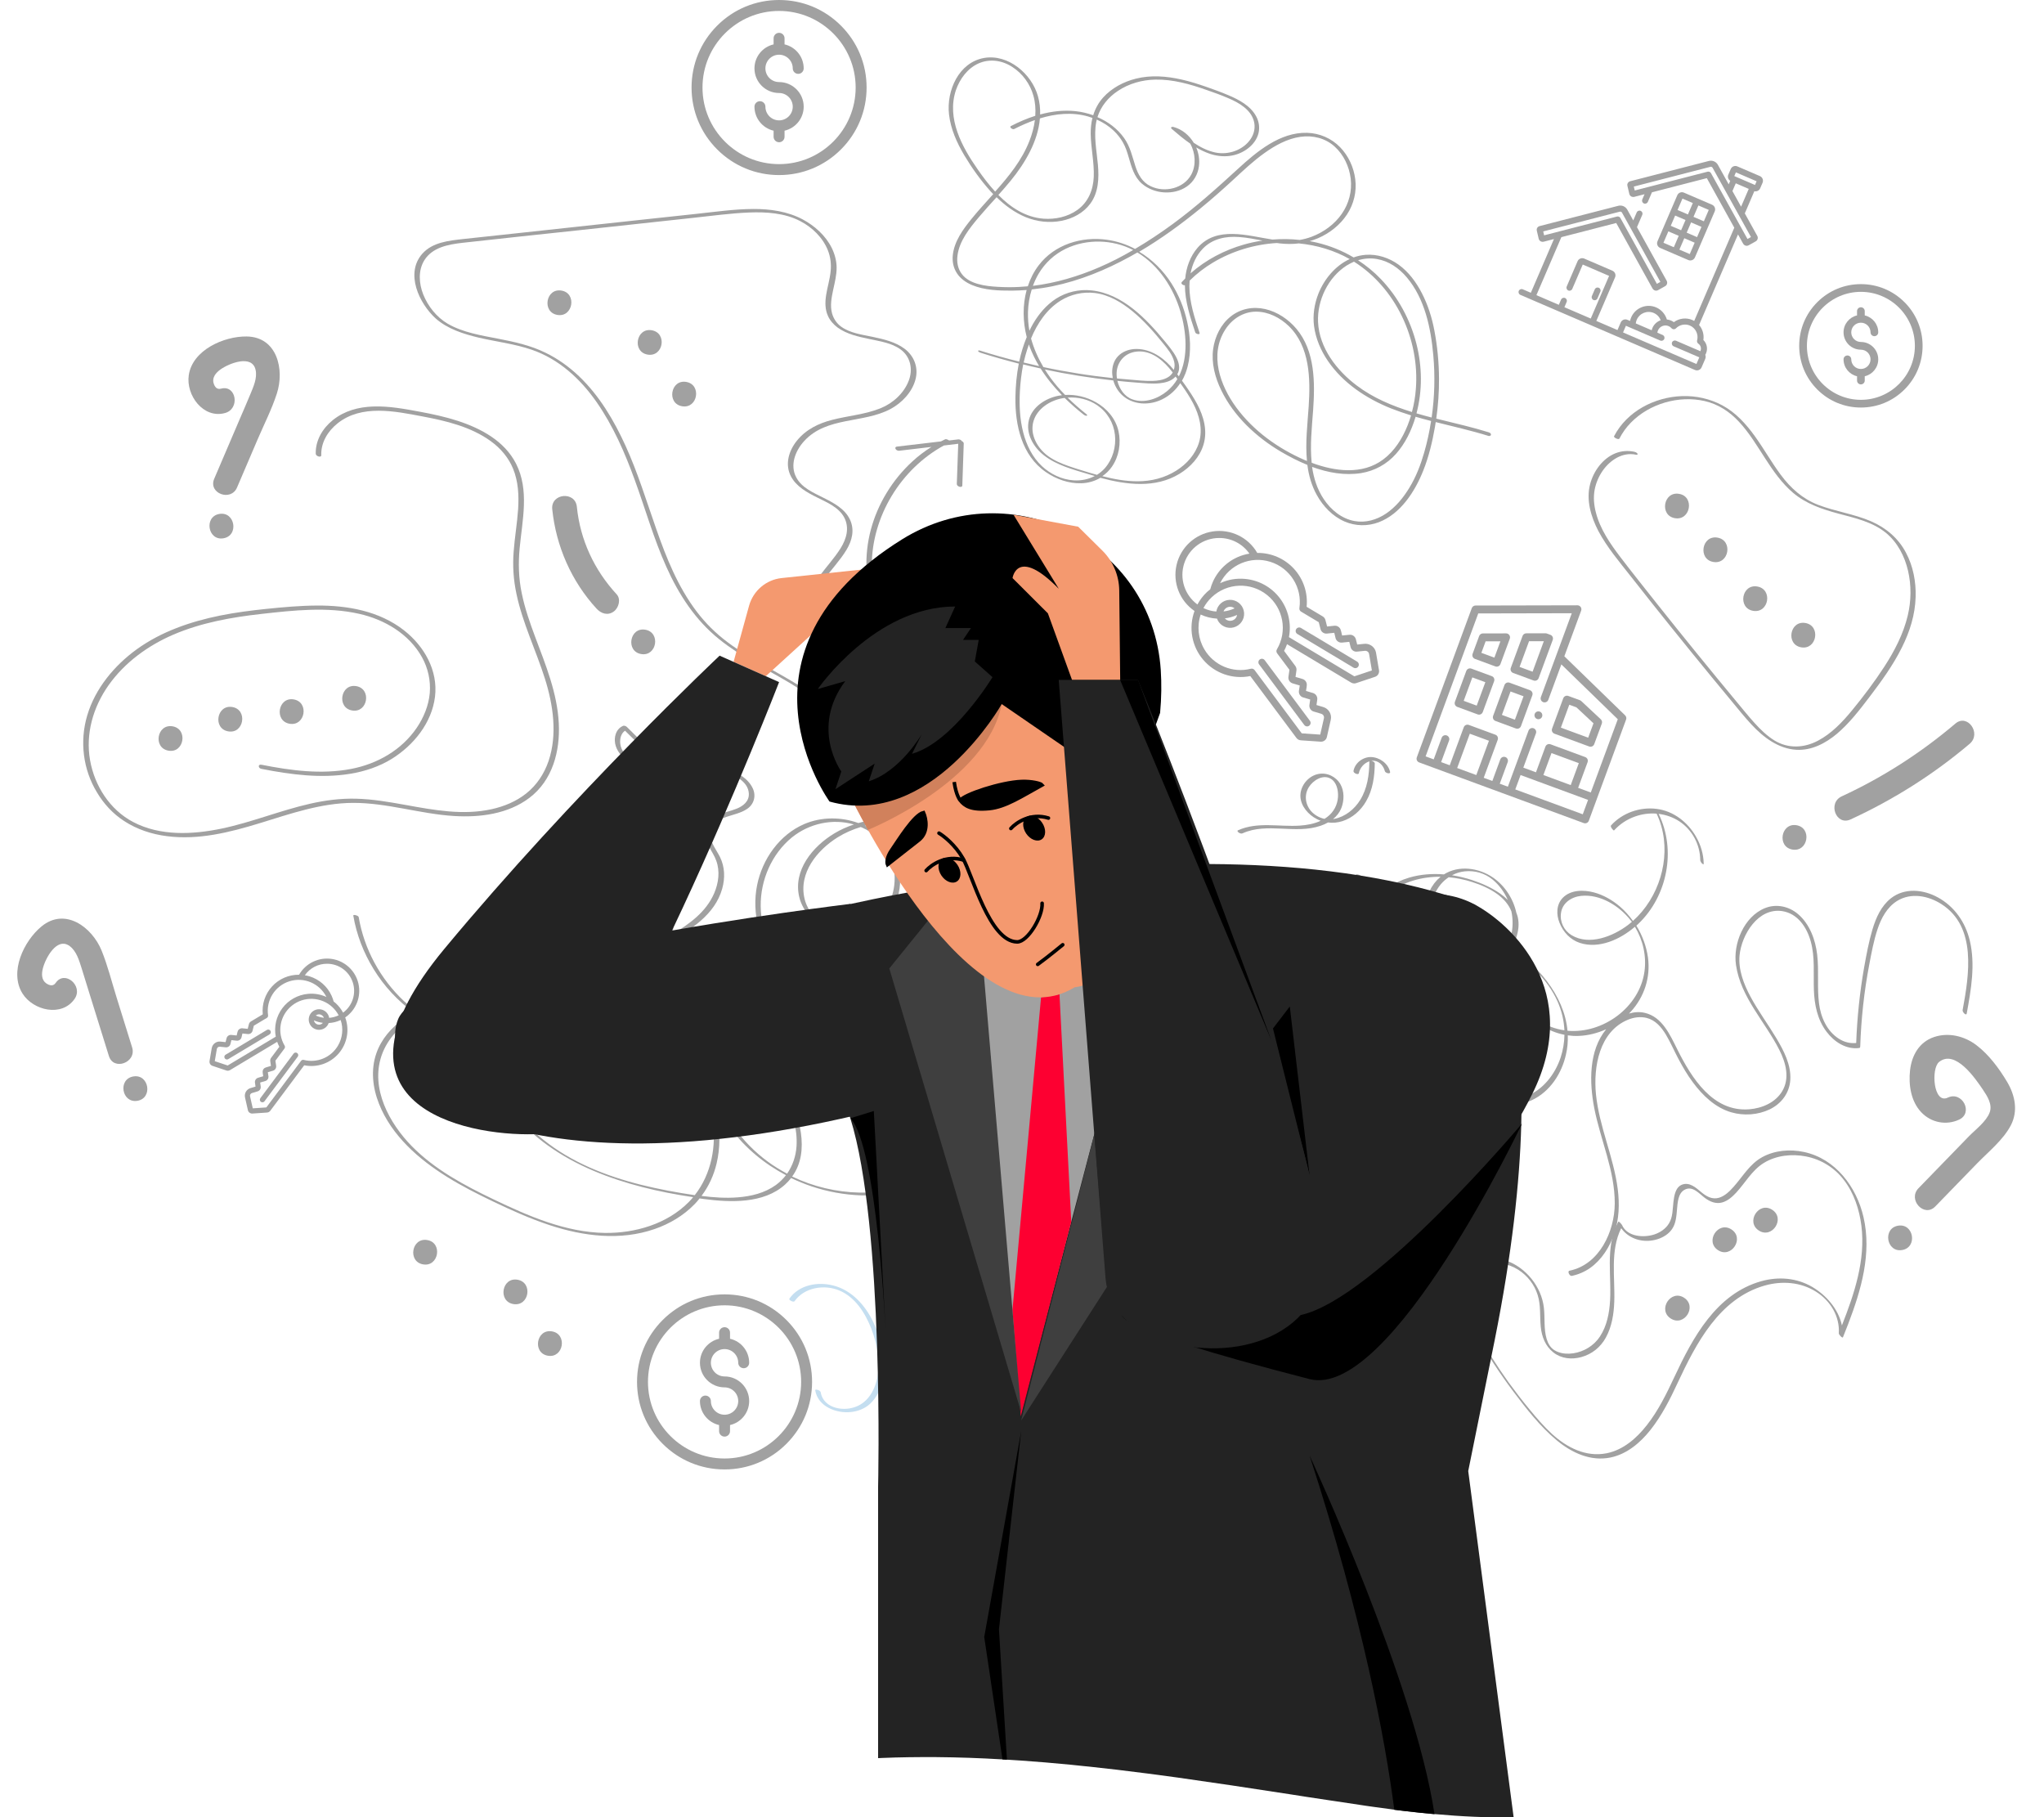 <?xml version="1.0" encoding="UTF-8"?> <svg xmlns="http://www.w3.org/2000/svg" width="1027" height="913" viewBox="0 0 1027 913" fill="none"><path d="M43.834 359.386C47.844 345.866 57.391 334.4 68.706 326.182C81.022 317.296 95.63 312.28 110.43 309.27C118.211 307.694 126.04 306.69 133.917 305.878C142.319 305.018 150.769 304.254 159.219 304.206C174.591 304.111 190.488 306.929 202.9 316.58C213.116 324.558 220.182 336.788 218.559 350.07C216.936 363.16 207.865 374.339 196.933 381.171C184.139 389.102 168.385 390.583 153.729 389.484C146.186 388.911 138.739 387.716 131.292 386.235C129.716 385.949 129.477 383.799 131.387 384.181C146.138 387.095 161.463 389.15 176.405 386.283C189.581 383.751 201.802 376.824 209.44 365.549C212.925 360.389 215.36 354.465 215.933 348.207C216.458 341.948 215.074 335.69 212.066 330.243C205.574 318.491 193.257 311.229 180.463 308.363C164.47 304.732 147.571 306.595 131.435 308.41C116.349 310.082 101.12 312.806 87.085 318.825C74.339 324.319 62.691 332.775 54.575 344.194C46.841 355.134 42.879 368.606 45.266 381.983C47.557 394.787 55.148 406.731 66.796 412.894C80.449 420.108 96.728 419.295 111.432 416.238C126.47 413.085 140.792 407.161 155.782 403.769C163.325 402.049 171.058 401.045 178.84 401.237C187.242 401.428 195.596 402.909 203.855 404.39C218.129 406.97 232.689 409.693 247.107 406.492C253.313 405.106 259.328 402.622 264.34 398.657C269.64 394.453 273.411 388.767 275.607 382.366C280.142 369.036 277.946 354.035 273.793 340.945C269.305 326.708 262.622 313.14 259.519 298.473C257.991 291.402 257.514 284.284 258.087 277.07C258.612 269.952 259.853 262.881 260.33 255.763C260.76 248.835 260.426 241.812 257.753 235.363C255.461 229.821 251.499 225.187 246.677 221.699C236.7 214.39 224.144 211.428 212.209 209.182C198.365 206.555 181.656 203.067 169.626 212.67C164.709 216.587 161.224 222.272 161.415 228.674C161.463 230.06 158.694 229.248 158.646 227.958C158.455 221.221 162.131 215.106 167.287 210.998C173.063 206.363 180.176 204.453 187.48 204.214C195.357 203.927 203.234 205.408 210.968 206.841C217.413 208.036 223.81 209.421 230.016 211.428C241.712 215.25 253.504 221.556 259.28 232.926C266.059 246.208 262.431 261.304 261.094 275.398C260.378 282.994 260.569 290.495 262.144 297.995C263.672 305.496 266.202 312.758 268.876 319.924C274.175 334.065 279.999 348.111 280.763 363.399C281.479 377.397 277.612 392.016 266.011 400.807C255.318 408.928 241.139 410.744 228.107 409.932C211.064 408.881 194.546 403.291 177.408 403.339C161.224 403.386 145.709 408.881 130.432 413.562C115.442 418.149 99.736 422.114 83.887 420.06C76.248 419.104 68.801 416.668 62.309 412.416C56.723 408.785 52.092 403.769 48.703 398.036C41.685 386.522 39.967 372.333 43.834 359.386Z" fill="#A1A1A1"></path><path d="M380.396 444.71C383.022 431.572 391.663 419.294 404.171 413.944C412.716 410.313 422.598 410.313 431.286 413.466C441.407 410.456 452.339 409.883 462.746 408.354C470.194 407.255 477.928 405.822 484.706 402.382C490.387 399.516 495.495 395.264 499.219 390.104C502.752 385.279 505.282 379.498 505.234 373.431C505.187 366.885 501.845 361.2 496.784 357.235C491.342 352.983 484.611 350.69 478.357 347.871C472.247 345.148 466.566 341.804 461.41 337.552C451.194 329.143 443.364 317.869 439.068 305.352C434.676 292.691 434.103 279.075 437.54 266.128C441.025 253.038 448.425 240.999 458.402 231.826C461.362 229.103 464.561 226.667 467.998 224.517C462.603 225.138 457.256 225.759 451.862 226.428C451.194 226.523 450.334 226.189 450 225.568C449.666 225.042 449.905 224.469 450.525 224.373C457.925 223.513 465.372 222.653 472.772 221.746C473.488 221.364 474.156 221.029 474.872 220.695C475.35 220.456 476.257 220.838 476.877 221.268C478.405 221.077 479.885 220.934 481.412 220.743C482.081 220.647 482.892 220.981 483.274 221.602C483.799 221.841 484.229 222.271 484.229 222.797C483.99 229.82 483.752 236.843 483.513 243.865C483.465 245.299 480.696 244.439 480.744 243.149L481.46 222.94C479.073 223.227 476.639 223.513 474.252 223.8C452.626 235.6 438.018 259.44 438.018 284.187C438.018 309.508 453.294 334.446 476.209 345.387C486.95 350.546 500.89 354.177 506.237 366.073C510.963 376.584 505.616 388.193 498.121 395.885C481.317 413.036 456.111 408.832 434.58 414.803C436.681 415.807 438.686 417.001 440.548 418.387C450.573 425.887 454.535 438.93 451.003 450.873C449.332 456.559 445.847 461.766 440.93 465.11C440.596 465.349 440.214 465.54 439.832 465.779C448.377 470.031 455.538 478.583 454.201 488.568C452.387 501.945 438.065 509.827 425.51 508.776C417.872 508.155 410.759 505.05 404.552 500.607C406.271 509.732 411.713 517.901 419.017 523.825C423.935 527.838 429.568 530.848 435.583 532.807C436.013 532.95 437.063 533.428 437.015 534.001C436.967 534.575 436.156 534.479 435.726 534.336C423.123 530.179 411.331 521.771 405.221 509.732C403.407 506.149 402.213 502.279 401.688 498.361C397.01 494.492 392.952 489.858 389.658 485.032C381.685 473.375 377.58 458.756 380.396 444.71ZM449.284 444.997C450 439.312 449.141 433.34 446.563 428.228C443.746 422.638 438.877 418.291 433.196 415.759C432.957 415.663 432.671 415.568 432.432 415.472C428.422 416.714 424.603 418.339 420.975 420.584C410.568 427.034 401.115 438.595 404.266 451.59C405.889 458.278 410.997 463.151 417.156 465.588C418.206 465.015 419.304 464.537 420.402 464.155C425.605 462.339 431.334 462.674 436.49 464.489C436.585 464.537 436.681 464.585 436.776 464.585C443.746 460.667 448.234 453.119 449.284 444.997ZM420.497 466.591C423.028 467.212 425.605 467.403 428.136 467.212C430.618 467.021 432.957 466.4 435.058 465.445C431.334 464.394 427.324 464.298 423.553 465.397C422.502 465.731 421.5 466.114 420.497 466.591ZM404.123 491.195C403.836 493.68 403.884 496.116 404.171 498.505C413.193 505.575 424.746 509.732 436.013 505.48C446.945 501.323 455.347 489.284 449.905 477.723C447.565 472.802 443.317 468.884 438.352 466.687C434.389 468.598 429.95 469.362 425.558 468.98C423.266 468.789 420.927 468.311 418.683 467.595C410.329 472.276 405.125 481.784 404.123 491.195ZM382.211 455.173C382.354 468.884 388.369 482.166 397.535 492.246C398.728 493.584 400.017 494.874 401.402 496.116C400.877 488.663 402.738 481.067 407.035 474.713C409.326 471.369 412.238 468.502 415.676 466.4C408.944 463.438 403.359 457.992 401.593 450.682C398.346 437.21 408.372 425.171 419.208 418.673C422.359 416.762 425.653 415.329 429.043 414.182C418.397 411.077 406.653 413.657 397.964 420.632C387.748 428.945 382.067 442.131 382.211 455.173Z" fill="#A1A1A1"></path><path d="M834.72 415.054C834.113 412.883 833.321 410.795 832.361 408.746C828.747 408.45 825.04 408.937 821.56 410.173C817.499 411.598 813.897 413.963 811.003 417.158C810.717 417.51 808.903 415.29 809.441 414.677C815.152 408.359 823.98 405.266 832.397 406.359C840.876 407.424 847.993 413.031 852.17 420.334C854.541 424.45 855.939 429.117 856.017 433.898C856.038 434.519 855.425 433.98 855.191 433.789C854.784 433.38 854.256 432.618 854.281 432.014C854.173 424.209 850.254 416.901 843.764 412.604C840.614 410.543 837.009 409.28 833.339 408.861C833.367 408.922 833.394 408.984 833.439 409.001C842.3 427.12 837.755 450.175 823.201 464.076C822.87 464.411 822.511 464.684 822.18 465.018C825.187 469.886 827.229 475.41 828.015 481.021C829.377 491.038 826.152 500.903 819.309 508.324C819.04 508.631 818.743 508.876 818.473 509.183C821.058 508.424 823.802 508.186 826.465 508.837C835.192 510.865 839.145 519.973 842.752 527.163C849.894 541.464 860.602 558.75 878.931 557.262C885.297 556.761 891.985 553.929 895.402 548.276C899.431 541.679 897.257 533.806 894.01 527.416C886.834 513.205 874.66 501.137 872.253 484.848C870.647 474.125 876.215 460.499 886.769 456.22C892.499 453.894 898.865 455.283 903.522 459.295C909.333 464.305 912.172 472.174 913.035 479.602C913.991 487.729 912.917 495.956 913.962 504.116C914.832 510.985 917.886 518.016 923.986 521.859C926.624 523.522 929.555 524.274 932.635 523.959C933.104 511.263 934.416 498.631 936.6 486.124C937.751 479.715 938.952 473.171 940.807 466.926C942.571 461.055 945.167 455.141 950.115 451.242C956.996 445.879 966.296 446.795 973.614 450.792C981.997 455.346 987.507 463.308 989.705 472.467C992.585 484.541 990.368 497.137 988.175 509.129C987.908 510.509 985.937 508.434 986.113 507.429C989.382 489.765 993.322 465.612 975.485 454.209C968.917 449.984 960.223 448.276 953.234 452.577C948.166 455.715 945.207 461.236 943.384 466.727C941.458 472.485 940.353 478.504 939.22 484.46C936.614 498.084 935.119 511.873 934.663 525.748C934.634 526.095 934.56 526.425 934.18 526.485C927.527 527.337 921.567 523.395 917.696 518.25C913.124 512.126 911.651 504.825 911.381 497.315C911.091 489.185 912.02 480.801 909.773 472.849C907.808 465.771 903.177 458.858 895.397 457.699C883.35 455.947 875.094 469.526 874.041 479.855C873.323 487.144 876.17 494.454 879.557 500.743C883.421 507.928 888.321 514.534 892.51 521.536C896.261 527.809 899.991 534.943 899.534 542.484C899.115 549.12 895.045 554.475 889.173 557.309C883.257 560.126 876.181 560.614 869.878 558.789C861.873 556.473 855.429 550.303 850.574 543.714C847.793 540.004 845.476 536.011 843.3 531.917C841.152 527.885 839.345 523.625 836.967 519.659C834.7 515.94 831.728 512.465 827.345 511.367C824.218 510.592 820.875 511.063 817.909 512.29C803.538 518.291 800.527 535.95 801.887 549.747C803.524 566.05 810.742 581.095 812.82 597.31C813.783 604.877 813.533 612.548 811.032 619.825C808.751 626.522 804.779 632.834 798.975 636.971C796.191 638.931 793.024 640.286 789.702 640.969C788.651 641.184 787.335 638.591 788.599 638.355C803.591 635.296 811.259 618.686 811.331 604.613C811.399 587.985 804.132 572.666 801.019 556.622C798.522 543.671 798.214 527.769 807.019 517.054C802.647 519.026 797.899 520.242 793.087 520.412C791.271 520.491 789.477 520.373 787.735 520.122C787.836 523.226 787.584 526.451 786.836 529.641C784.741 539.218 778.808 548.415 769.752 552.648C761.927 556.326 752.868 555.041 745.664 550.474C738.064 545.604 732.1 536.551 733.579 527.252C733.642 526.816 734.449 527.786 734.522 527.864C734.822 528.284 735.322 528.985 735.27 529.527C732.677 545.812 752.97 556.255 766.696 550.878C775.279 547.487 781.319 539.762 784.159 531.182C785.368 527.451 785.99 523.651 786.054 519.843C768.933 516.527 755.849 499.312 755.815 481.879C755.823 479.43 756.089 476.976 756.639 474.579C756.662 474.384 756.886 474.468 756.958 474.547C771.912 483.99 785.945 499.776 787.586 517.818C805.368 519.392 823.72 506.112 826.247 488.116C827.346 480.359 825.514 472.257 821.463 465.564C814.104 471.921 803.42 476.815 793.83 473.695C789.013 472.126 785.423 468.263 783.572 463.578C781.883 459.413 781.933 454.426 785.214 451.02C789.218 446.917 795.789 446.953 800.931 448.338C805.699 449.633 810.099 452.167 813.882 455.388C816.35 457.498 818.532 459.959 820.479 462.637C833.444 451.046 839.468 431.769 834.72 415.054ZM782.453 502.796C777.484 491.924 768.265 483.375 758.307 477.05C754.253 495.438 767.228 514.962 786.039 517.59C785.805 512.546 784.588 507.538 782.453 502.796ZM819.212 462.208C813.52 454.995 803.924 449.063 794.41 450.057C789.569 450.574 785.021 453.552 784.316 458.649C783.652 463.097 785.816 467.493 789.636 469.808C798.53 475.168 810.449 470.384 817.963 464.698C818.618 464.18 819.274 463.662 819.946 463.099C819.657 462.785 819.457 462.505 819.212 462.208Z" fill="#A1A1A1"></path><path d="M494.454 29.113C506.563 27.017 518.396 37.101 521.512 48.331C522.38 51.376 522.696 54.461 522.617 57.506C528.415 55.924 534.41 55.212 540.406 55.845C543.403 56.161 546.401 56.873 549.28 57.901C550.267 54.698 551.884 51.653 554.25 49.004C558.55 44.219 564.545 41.055 570.738 39.513C578.271 37.615 586.121 38.248 593.654 39.948C597.914 40.897 602.095 42.242 606.197 43.665C609.865 44.97 613.573 46.275 617.162 47.817C622.527 50.071 628.325 53.156 631.165 58.455C632.585 61.065 633.019 64.109 632.309 66.996C631.559 70.002 629.548 72.612 627.142 74.47C621.58 78.82 614.48 79.453 607.933 77.278C605.487 76.447 603.199 75.34 601.03 74.075C602.292 77.001 602.805 80.283 602.411 83.447C601.898 87.559 599.768 91.316 596.336 93.689C593.023 95.982 588.921 96.892 584.937 96.654C580.875 96.417 576.812 94.914 573.696 92.225C569.83 88.825 568.489 83.802 567.109 79.018C566.359 76.408 565.531 73.837 564.19 71.504C562.967 69.369 561.39 67.392 559.615 65.691C557.13 63.319 554.211 61.46 551.055 60.076C550.977 60.432 550.898 60.827 550.819 61.183C549.438 68.341 551.016 75.656 551.647 82.814C552.239 89.497 551.963 96.694 547.821 102.309C544.35 107.015 538.986 109.823 533.345 110.93C527.311 112.116 521 111.404 515.32 109.071C509.798 106.778 504.946 103.219 500.726 99.067C497.649 102.467 494.573 105.829 491.614 109.348C487.039 114.805 482.03 121.053 481.083 128.369C480.649 131.651 481.241 135.052 483.292 137.701C485.264 140.311 488.301 141.774 491.378 142.644C494.651 143.593 498.083 143.91 501.475 144.107C504.986 144.305 508.496 144.345 512.006 144.147C513.466 144.068 514.925 143.949 516.424 143.83C517.647 140.074 519.422 136.515 521.867 133.312C529.835 122.793 543.522 118.641 556.262 120.46C561.271 121.172 565.965 122.753 570.304 125.047C576.851 121.211 583.162 116.98 589.276 112.512C600.872 104.01 611.522 94.44 622.132 84.712C631.52 76.091 643.195 66.364 656.685 66.719C662.956 66.878 668.952 69.448 673.33 73.956C677.55 78.306 680.193 84.04 680.942 90.05C681.731 96.259 680.232 102.507 676.801 107.727C673.29 113.065 668.084 117.138 662.246 119.669C660.866 120.262 659.446 120.737 658.026 121.132C659.288 121.369 660.55 121.607 661.812 121.923C668.281 123.465 674.434 125.957 680.114 129.318C682.007 128.646 684.019 128.171 686.149 128.013C692.065 127.578 697.942 129.516 702.715 132.956C707.764 136.594 711.59 141.774 714.43 147.31C717.427 153.123 719.439 159.45 720.662 165.857C722.2 173.884 722.989 182.07 723.028 190.216C723.068 196.938 722.594 203.661 721.648 210.304C722.437 210.502 723.265 210.7 724.054 210.897C732.1 212.875 740.147 214.733 748.035 217.185C748.548 217.343 749.179 217.739 749.14 218.371C749.1 218.925 748.39 219.123 747.917 219.004C739.2 216.275 730.246 214.298 721.372 212.044C721.253 212.875 721.096 213.705 720.977 214.535C719.676 221.97 717.901 229.444 715.1 236.443C710.959 246.883 703.741 258.153 692.775 262.344C687.214 264.44 681.061 264.361 675.578 261.988C669.543 259.378 664.771 254.356 661.615 248.662C658.972 243.877 657.552 238.776 656.882 233.556C652.267 231.698 647.81 229.364 643.668 226.952C631.244 219.637 619.923 209.118 613.573 195.989C610.497 189.623 608.564 182.386 609.55 175.268C610.418 169.06 613.415 162.891 618.385 158.976C623.276 155.061 629.587 153.875 635.661 155.259C641.775 156.643 647.337 160.4 651.36 165.145C660.826 176.375 660.747 192.351 659.761 206.231C659.13 214.773 658.144 223.828 659.051 232.488C670.687 236.838 684.532 238.657 694.984 230.828C700.703 226.557 704.569 220.348 707.212 213.784C707.882 212.123 708.474 210.383 708.987 208.683C705.594 207.615 702.202 206.468 698.889 205.163C686.543 200.22 674.868 192.509 667.255 181.397C663.666 176.178 661.063 170.127 660.235 163.8C659.525 158.304 660.392 152.728 662.404 147.587C665.323 140.232 670.924 133.47 678.142 130.148C670.332 125.719 661.576 123.149 652.622 122.279C649.467 122.674 646.232 122.635 643.037 122.279C642.524 122.239 642.012 122.16 641.538 122.081C630.297 122.753 619.253 126.075 609.55 131.849C605.251 134.419 601.267 137.464 597.717 140.983C597.638 141.932 597.599 142.842 597.599 143.791C597.638 151.898 600.202 159.648 602.726 167.241C603.081 168.348 600.833 167.794 600.557 167.003C597.993 159.332 595.39 151.423 595.35 143.277C594.482 143.514 593.063 142.446 593.812 141.656C594.364 141.062 594.956 140.469 595.508 139.916C596.021 134.34 597.993 128.804 601.661 124.533C611.325 113.342 626.905 118.443 639.29 120.341C639.33 120.341 639.369 120.341 639.408 120.341C643.944 119.985 648.52 120.025 653.056 120.539C655.067 120.183 657.04 119.669 658.972 118.957C664.968 116.703 670.49 112.749 674.158 107.45C677.787 102.23 679.404 96.022 678.655 89.695C677.905 83.644 675.144 77.752 670.608 73.64C665.914 69.369 659.603 67.866 653.371 68.736C646.745 69.685 640.631 73.086 635.267 76.922C629.627 80.955 624.617 85.701 619.529 90.406C614.244 95.27 608.84 100.055 603.278 104.603C593.536 112.591 583.281 120.064 572.394 126.471C578.863 130.346 584.424 135.843 588.566 142.328C592.274 148.141 594.877 154.626 596.415 161.309C598.111 168.704 598.624 176.692 596.731 184.086C596.1 186.617 595.153 189.029 593.891 191.244C594.404 191.956 594.916 192.668 595.429 193.379C597.599 196.464 599.689 199.588 601.464 202.909C604.777 209.118 606.789 216.275 604.738 223.235C602.884 229.562 598.151 234.663 592.629 238.025C580.441 245.419 566.083 243.561 552.87 240.041C549.99 241.742 546.677 242.691 543.246 242.77C536.935 242.968 530.663 240.714 525.496 237.155C513.387 228.85 509.995 213.547 510.192 199.667C510.271 194.012 510.784 188.278 511.888 182.663C505.459 181.042 499.03 179.223 492.679 177.206C492.403 177.127 491.417 176.692 491.456 176.296C491.535 175.861 492.166 176.059 492.443 176.138C498.911 178.194 505.459 180.013 512.085 181.674C512.993 177.443 514.215 173.33 515.872 169.336C513.9 161.665 513.742 153.321 515.832 145.689C513.387 145.887 510.942 145.966 508.535 146.005C501.83 146.045 494.651 145.808 488.38 143.198C485.461 141.972 482.661 140.074 480.886 137.385C479.071 134.696 478.401 131.493 478.716 128.29C479.426 121.251 483.844 115.24 488.183 109.902C491.614 105.67 495.361 101.637 499.03 97.524C498.596 97.05 498.162 96.615 497.728 96.14C492.758 90.604 488.34 84.435 484.514 78.029C480.767 71.702 477.651 64.821 476.823 57.426C475.482 45.524 481.714 31.367 494.454 29.113ZM657.552 204.017C658.46 190.255 658.144 174.121 647.573 163.84C643.195 159.609 637.318 156.564 631.125 156.564C624.696 156.564 619.016 160.241 615.624 165.58C607.538 178.194 613.021 193.617 621.146 204.689C629.824 216.473 642.091 225.252 655.422 231.065C655.817 231.263 656.251 231.421 656.685 231.579C655.777 222.444 656.961 212.993 657.552 204.017ZM720.149 178.392C718.926 164.789 715.889 150.078 706.857 139.362C702.912 134.696 697.824 131.137 691.75 130.109C688.594 129.555 685.399 129.832 682.362 130.741C686.464 133.43 690.33 136.554 693.761 140.153C702.439 149.169 708.592 160.597 711.669 172.698C714.587 184.126 714.745 196.266 711.708 207.655C714.232 208.406 716.757 209.078 719.321 209.751C720.82 199.39 721.096 188.832 720.149 178.392ZM701.374 228.06C696.799 233.2 690.685 236.562 683.901 237.669C675.657 238.974 667.216 237.471 659.248 234.545C660.077 240.279 661.812 245.775 665.126 250.758C668.715 256.136 674.079 260.565 680.548 261.751C686.109 262.779 691.71 261.158 696.365 258.034C701.256 254.752 705.121 250.007 708.158 244.984C711.511 239.488 713.799 233.517 715.574 227.348C717.072 222.167 718.216 216.869 719.045 211.491C716.441 210.818 713.799 210.106 711.235 209.355C711.195 209.474 711.156 209.592 711.156 209.711C709.144 216.354 706.028 222.84 701.374 228.06ZM676.564 133.43C667.334 139.322 661.773 150.869 662.246 161.744C662.838 174.754 671.634 186.103 681.613 193.617C689.975 199.944 699.52 203.898 709.42 206.983C710.446 203.186 711.116 199.271 711.393 195.357C712.379 182.821 709.815 170.088 704.332 158.778C698.968 147.706 690.724 138.018 680.311 131.453C679.049 132.007 677.787 132.679 676.564 133.43ZM622.606 119.076C615.94 118.562 609.195 119.906 604.383 124.889C601.109 128.25 599.097 132.679 598.19 137.306C605.921 130.504 615.19 125.64 625.091 122.833C628.128 121.963 631.204 121.33 634.32 120.855C630.415 120.104 626.55 119.353 622.606 119.076ZM535.475 124.968C529.756 127.736 525.062 132.086 521.828 137.543C520.684 139.481 519.777 141.497 518.988 143.593C530.427 142.209 541.589 138.887 552.16 134.34C558.076 131.809 563.796 128.843 569.357 125.601C559.023 120.223 545.967 119.906 535.475 124.968ZM571.566 241.781C578.469 241.781 585.174 240.12 591.051 236.403C596.257 233.121 600.636 228.257 602.45 222.247C604.462 215.564 602.608 208.643 599.492 202.633C597.835 199.469 595.902 196.503 593.851 193.617C593.575 193.221 593.299 192.826 593.023 192.47C590.814 195.871 587.817 198.678 584.069 200.537C578.39 203.384 571.29 203.621 565.807 200.062C562.652 198.006 560.364 194.763 559.378 191.125C547.821 189.86 536.343 188.041 524.983 185.629C526.837 188.634 528.967 191.481 531.255 194.17C532.517 195.633 533.819 197.057 535.16 198.401C540.485 198.085 545.928 199.43 550.582 202.039C556.144 205.163 560.561 210.265 561.981 216.592C563.362 222.642 562.218 229.364 558.668 234.466C557.366 236.364 555.71 237.946 553.856 239.211C559.693 240.714 565.571 241.781 571.566 241.781ZM524.234 184.403C530.111 185.668 536.027 186.736 541.944 187.685C547.624 188.594 553.343 189.306 559.102 189.939C558.865 188.634 558.747 187.329 558.826 186.024C559.023 183.375 559.93 180.804 561.784 178.906C563.874 176.731 566.833 175.584 569.83 175.347C577.009 174.873 583.478 178.827 588.172 183.968C588.724 184.561 589.237 185.194 589.789 185.826C590.223 184.521 590.302 183.098 589.947 181.674C589.118 178.234 586.712 175.347 584.543 172.658C579.81 166.806 574.761 161.072 568.923 156.287C563.48 151.858 557.169 148.062 550.069 147.192C544.074 146.48 537.96 147.864 532.833 151.067C525.891 155.417 521.197 162.456 518.041 170.048C519.461 175.11 521.552 179.895 524.234 184.403ZM516.976 173.014C516.306 174.873 515.714 176.771 515.201 178.629C514.886 179.776 514.61 180.962 514.334 182.109C516.937 182.742 519.501 183.335 522.104 183.928C520.25 180.844 518.672 177.641 517.371 174.24C517.252 173.845 517.095 173.449 516.976 173.014ZM561.035 188.397C561.074 188.99 561.113 189.583 561.232 190.137C563.322 190.334 565.413 190.532 567.543 190.69C571.29 191.007 575.116 191.442 578.902 191.363C581.663 191.283 584.622 190.928 586.988 189.425C587.935 188.832 588.684 188.041 589.237 187.131C588.605 186.34 587.974 185.55 587.343 184.798C582.965 179.737 577.088 175.505 570.067 176.771C564.348 177.838 560.798 182.702 561.035 188.397ZM582.571 192.549C578.902 192.905 575.195 192.509 571.526 192.233C568.174 191.995 564.782 191.679 561.429 191.323C562.415 195.396 565.018 199.271 569.042 200.655C574.998 202.751 581.782 200.339 586.436 196.464C588.566 194.684 590.262 192.668 591.564 190.413C591.248 189.979 590.972 189.583 590.656 189.148C590.578 189.227 590.499 189.346 590.42 189.425C588.408 191.521 585.371 192.272 582.571 192.549ZM555.157 235.177C559.102 230.669 560.837 224.461 560.206 218.529C559.575 212.44 556.341 207.022 551.292 203.582C546.993 200.655 541.628 199.35 536.422 199.746C539.42 202.712 542.614 205.48 545.888 208.09C546.164 208.327 546.48 208.643 546.046 208.841C545.612 208.999 544.784 208.564 544.468 208.287C541.155 205.678 537.96 202.87 534.923 199.904C534.489 199.944 534.055 200.023 533.621 200.102C527.508 201.288 521.197 205.243 519.304 211.491C517.252 218.173 521.236 225.173 526.522 229.048C529.598 231.302 533.109 232.805 536.698 234.07C540.406 235.375 544.192 236.482 547.939 237.629C549.004 237.946 550.069 238.262 551.174 238.539C552.673 237.59 554.014 236.482 555.157 235.177ZM512.44 196.582C512.085 203.463 512.361 210.462 514.097 217.185C515.714 223.551 518.712 229.72 523.563 234.228C527.863 238.222 533.503 240.911 539.42 241.307C543.127 241.544 546.835 240.832 550.069 239.132C549.044 238.816 547.979 238.539 546.953 238.222C539.262 235.889 531.018 233.793 524.549 228.771C519.303 224.698 515.241 217.818 516.976 210.976C518.672 204.333 525.299 200.141 531.649 198.836C532.28 198.718 532.951 198.599 533.582 198.52C529.559 194.407 525.891 189.979 522.853 185.115C521.236 184.759 519.58 184.403 517.962 184.007C516.661 183.691 515.399 183.375 514.097 183.058C513.229 187.566 512.677 192.074 512.44 196.582ZM516.503 156.722C516.424 159.925 516.661 163.088 517.213 166.173C517.765 165.026 518.357 163.879 518.988 162.772C521.867 157.79 525.693 153.242 530.545 150.078C535.83 146.678 542.22 145.215 548.492 145.887C563.953 147.548 575.984 160.162 585.332 171.551C588.684 175.664 594.798 182.544 591.524 188.041C591.8 188.397 592.037 188.713 592.313 189.069C597.244 179.42 596.06 166.568 593.141 156.643C589.631 144.661 582.255 133.351 571.487 126.827C570.264 127.538 569.042 128.25 567.779 128.922C555.552 135.645 542.536 140.983 528.849 143.791C525.378 144.503 521.907 145.017 518.396 145.412C517.252 149.05 516.621 152.886 516.503 156.722ZM564.821 69.369C567.858 73.64 568.884 78.543 570.462 83.447C571.842 87.717 573.933 91.553 578.114 93.53C585.095 96.931 594.798 94.756 598.585 87.638C601.07 82.972 600.636 76.882 598.072 72.177C594.798 69.922 591.721 67.313 588.724 64.742C587.935 64.07 588.763 63.556 589.513 63.754C593.891 64.9 597.48 67.906 599.807 71.742C603.121 73.956 606.71 75.775 610.615 76.605C617.162 77.99 624.736 75.419 628.483 69.685C630.218 67.036 630.849 63.833 629.982 60.748C629.193 57.901 627.339 55.608 625.051 53.788C622.645 51.851 619.845 50.467 617.044 49.28C613.494 47.738 609.826 46.433 606.158 45.168C597.954 42.281 589.355 39.829 580.559 39.988C573.893 40.106 567.227 41.965 561.666 45.682C556.893 48.845 553.106 53.393 551.41 58.85C556.735 61.104 561.468 64.663 564.821 69.369ZM524.352 109.862C530.229 110.297 536.461 108.953 541.313 105.473C546.795 101.558 549.28 95.428 549.557 88.825C549.833 81.627 548.137 74.51 548.018 67.352C547.979 64.584 548.255 61.855 548.886 59.246C548.137 58.969 547.387 58.731 546.638 58.494C538.67 56.24 530.387 57.071 522.498 59.483C521.552 70.99 515.004 81.984 507.865 90.723C505.853 93.174 503.763 95.587 501.633 97.959C507.865 104.286 515.359 109.19 524.352 109.862ZM491.22 85.068C493.823 88.825 496.742 92.7 500.016 96.259C506.879 88.548 513.426 80.56 517.252 70.753C518.554 67.431 519.54 63.872 519.974 60.313C516.385 61.579 512.874 63.121 509.561 64.821C508.812 65.217 506.879 63.872 507.944 63.319C511.849 61.302 515.951 59.522 520.171 58.178C520.408 54.777 520.171 51.376 519.225 48.055C517.607 42.202 513.742 36.903 508.614 33.621C503.566 30.339 497.373 29.39 491.811 31.802C486.171 34.254 482.266 39.592 480.294 45.286C475.561 59.522 483.292 73.719 491.22 85.068Z" fill="#A1A1A1"></path><path d="M798.946 243.23C800.665 236.685 805.248 230.283 811.693 227.703C814.7 226.509 817.899 226.27 821.05 226.939C821.575 227.034 822.577 227.416 822.768 227.942C822.959 228.515 822.434 228.515 821.957 228.42C815.225 226.986 808.972 231.143 805.248 236.494C803.291 239.312 801.906 242.561 801.238 245.953C800.522 249.727 800.856 253.645 801.811 257.323C803.911 265.684 808.924 272.993 814.08 279.777C820.19 287.804 826.54 295.686 832.793 303.617C845.779 319.956 858.955 336.152 872.274 352.204C875.377 355.93 878.432 359.752 881.678 363.335C884.638 366.584 887.837 369.689 891.56 371.983C898.482 376.187 906.455 375.805 913.473 372.078C920.252 368.495 925.742 362.714 930.563 356.838C936.34 349.815 941.877 342.458 946.842 334.814C951.95 326.931 956.342 318.427 958.538 309.254C960.305 301.897 960.4 294.062 958.682 286.705C957.011 279.539 953.478 272.611 947.749 267.834C940.923 262.149 931.948 260.238 923.593 257.992C915.43 255.795 907.362 253.071 900.822 247.482C895.188 242.656 890.94 236.541 886.93 230.331C882.824 224.024 878.957 217.479 873.801 211.937C869.075 206.825 863.347 203.051 856.52 201.475C843.487 198.513 828.783 202.765 819.427 212.32C817.087 214.708 815.178 217.384 813.65 220.346C813.268 221.062 810.643 219.82 810.977 219.151C817.469 206.634 831.314 199.468 845.11 198.99C852.176 198.752 859.241 200.328 865.447 203.672C872.083 207.255 877.239 212.941 881.631 219.008C886.214 225.362 890.033 232.194 894.711 238.5C899.676 245.189 905.643 250.587 913.473 253.597C922.161 256.941 931.518 258.183 940.063 261.862C947.558 265.111 953.812 270.366 957.631 277.628C961.259 284.412 962.739 292.247 962.501 299.891C962.262 308.777 959.589 317.281 955.626 325.211C951.186 334.193 945.219 342.362 939.156 350.341C934.191 356.838 929.131 363.431 922.829 368.734C917.148 373.464 910.179 377.095 902.588 376.665C893.518 376.139 886.023 370.406 880.055 364.004C876.666 360.373 873.563 356.504 870.412 352.682C866.975 348.525 863.537 344.369 860.1 340.212C853.178 331.804 846.351 323.348 839.525 314.892C832.793 306.531 826.11 298.123 819.522 289.715C813.698 282.31 807.492 275.048 803.052 266.687C799.376 259.569 796.846 251.208 798.946 243.23Z" fill="#A1A1A1"></path><path d="M180.227 460.716C182.948 476.769 191.063 491.722 202.903 502.854C204.908 504.717 207.008 506.437 209.204 508.061C214.026 505.768 219.229 504.191 224.529 503.475C230.019 502.758 235.604 502.901 241.142 503.666C241.953 499.27 243.433 494.971 245.82 491.197C250.117 484.365 257.039 480.543 265.155 481.259C274.129 482.024 282.484 486.754 290.409 490.623C298.524 494.589 306.544 498.697 314.23 503.379C328.982 512.313 343.208 523.588 351.992 538.732C359.869 552.3 363.736 568.974 360.06 584.453C358.675 590.377 356.098 595.967 352.469 600.792C358.532 601.556 364.643 601.986 370.706 601.508C377.437 600.983 384.311 599.311 389.849 595.298C391.806 593.864 393.477 592.192 394.909 590.377C384.12 584.692 374.525 576.809 367.173 566.967C357.386 553.829 351.515 537.777 350.464 521.438C349.987 513.507 350.321 505.051 352.517 497.407C353.376 494.397 354.952 490.91 357.912 489.429C360.967 487.9 364.786 489.477 367.078 491.722C370.228 494.827 371.899 499.605 373.809 503.522C376.243 508.395 378.63 513.269 381.065 518.142C385.743 527.601 390.661 537.013 395.1 546.615C401.306 559.944 407.369 578.194 398.012 591.046C408.563 596.11 420.163 598.881 431.859 599.12C439.832 599.263 447.757 598.307 455.443 596.158C456.016 596.014 456.732 596.349 457.209 596.635C457.304 596.683 458.355 597.4 457.925 597.543C441.455 602.177 423.839 601.365 407.704 595.967C404.219 594.772 400.829 593.387 397.487 591.81C396.58 592.957 395.578 594.056 394.432 595.107C383.643 604.805 366.934 604.088 353.472 602.321C352.804 602.225 352.183 602.129 351.515 602.034C350.703 603.085 349.844 604.088 348.889 605.044C343.351 610.729 336.381 614.838 328.934 617.417C311.7 623.389 293.273 621.096 276.278 615.506C266.396 612.258 256.848 607.958 247.491 603.467C239.71 599.741 232.024 595.823 224.719 591.285C210.445 582.399 196.792 570.55 190.443 554.546C187.244 546.52 186.194 537.443 189.106 529.13C191.589 522.011 196.697 516.087 202.855 511.883C204.526 510.736 206.292 509.685 208.059 508.778C199.943 502.901 192.973 495.449 187.722 486.849C182.661 478.632 179.129 469.507 177.505 459.952C177.505 459.235 180.083 459.952 180.227 460.716ZM400.208 575.901C400.781 567.158 398.012 558.416 394.671 550.437C390.995 541.599 386.412 533.095 382.163 524.496C377.58 515.275 373.045 506.054 368.462 496.882C367.507 494.971 366.552 492.964 365.072 491.388C363.64 489.859 361.731 489.859 360.012 490.958C357.291 492.63 355.859 496.117 355.095 499.079C351.18 514.081 352.756 530.754 357.864 545.278C363.163 560.374 372.758 573.99 385.696 583.497C388.799 585.79 392.093 587.797 395.482 589.612C398.251 585.599 399.874 580.87 400.208 575.901ZM211.305 509.542C220.089 515.514 230.114 519.384 240.664 520.96C240.378 518.428 240.187 515.896 240.187 513.316C240.187 510.498 240.426 507.583 240.855 504.765C235.604 504.191 230.353 504.239 225.054 505.099C220.423 505.911 215.697 507.392 211.305 509.542ZM242.908 512.695C242.813 515.562 242.908 518.428 243.242 521.295C245.677 521.581 248.159 521.725 250.642 521.772C260.476 521.916 270.215 520.1 279.333 516.422C268.019 511.74 255.989 506.914 243.72 505.147C243.242 507.631 243.004 510.163 242.908 512.695ZM358.007 562.238C355.572 546.424 347.457 532.331 336.095 521.247C323.73 509.16 308.454 500.608 293.082 492.964C289.215 491.053 285.348 489.142 281.434 487.327C277.423 485.464 273.27 483.696 268.878 482.979C264.677 482.263 260.333 482.645 256.514 484.651C253.315 486.324 250.69 488.951 248.732 491.961C246.298 495.687 244.77 499.844 243.863 504.191C247.061 504.717 250.212 505.433 253.315 506.293C263.006 508.921 272.268 512.695 281.529 516.565C281.624 516.613 283.104 517.425 282.579 517.664C270.215 522.823 256.561 524.4 243.338 522.68C243.911 526.98 244.913 531.232 246.298 535.34C251.262 549.959 260.953 562.859 272.936 572.509C287.114 583.927 304.444 590.759 321.916 595.154C330.891 597.4 339.962 599.072 349.08 600.41C357.53 589.612 360.06 575.614 358.007 562.238ZM191.636 530.515C186.146 546.95 195.646 564.34 206.961 575.853C218.466 587.558 233.217 595.441 247.873 602.464C265.441 610.872 284.107 619.089 303.919 619.376C319.147 619.567 335.236 614.885 346.12 603.802C346.884 603.037 347.6 602.225 348.268 601.413C331.178 598.881 314.183 594.915 298.238 588.179C282.102 581.347 267.255 571.41 256.418 557.508C248.398 547.284 242.574 535.054 240.76 522.155C236.32 521.438 231.928 520.339 227.679 518.858C221.473 516.708 215.601 513.746 210.207 510.068C201.805 514.463 194.692 521.39 191.636 530.515Z" fill="#A1A1A1"></path><path d="M212.211 127.439C217.32 121.706 225.483 120.894 232.692 120.082C242.478 119.03 252.265 117.979 262.003 116.928C281.576 114.826 301.102 112.676 320.675 110.574C330.461 109.523 340.248 108.472 350.034 107.421C359.439 106.418 368.939 105.032 378.439 104.985C386.937 104.937 395.673 106.179 403.263 110.192C409.326 113.441 414.816 118.314 417.919 124.572C419.399 127.582 420.306 130.926 420.354 134.271C420.402 138.188 419.399 141.962 418.588 145.784C417.776 149.606 417.012 153.619 418.063 157.441C418.826 160.165 420.449 162.553 422.741 164.178C427.228 167.379 433.291 168.143 438.543 169.242C444.128 170.436 449.952 171.774 454.583 175.261C459.405 178.94 461.553 184.769 459.977 190.645C458.307 196.999 453.151 202.397 447.47 205.455C433.673 212.812 415.389 209.181 404.075 221.555C399.635 226.38 396.771 233.594 400.065 239.805C402.834 245.108 408.801 247.544 413.862 250.124C418.922 252.656 424.507 255.618 427.037 260.969C429.472 266.129 428.183 271.48 425.319 276.209C422.12 281.512 417.776 285.955 414.243 290.972C410.711 295.94 407.894 301.721 408.992 307.98C410.233 314.811 415.485 320.114 420.449 324.605C423.027 326.994 425.796 329.192 428.279 331.676C430.952 334.351 433.291 337.409 435.058 340.753C438.161 346.582 439.545 353.891 435.058 359.337C434.437 360.102 431.907 358.716 432.384 358.143C437.254 352.219 435.105 344.384 431.382 338.412C427.515 332.154 421.595 327.902 416.392 322.885C411.761 318.442 407.13 313.044 406.176 306.451C405.316 300.336 408.037 294.746 411.475 289.873C414.96 284.904 419.208 280.509 422.407 275.349C425.319 270.667 426.894 265.126 424.173 259.966C421.452 254.854 415.628 252.465 410.711 249.981C405.603 247.449 400.065 244.487 397.344 239.184C394.288 233.212 396.341 226.476 400.304 221.507C404.887 215.774 411.236 212.669 418.206 210.901C426.226 208.847 434.628 208.226 442.362 205.121C448.568 202.636 454.153 197.62 456.588 191.266C458.784 185.581 457.543 179.179 452.435 175.5C447.947 172.252 442.028 171.439 436.729 170.293C431.286 169.146 425.51 167.904 420.879 164.56C418.826 163.031 417.06 161.072 416.01 158.731C414.482 155.387 414.53 151.708 415.103 148.125C415.723 144.16 416.965 140.29 417.346 136.325C417.728 132.742 417.299 129.159 416.01 125.862C413.48 119.413 408.181 114.253 402.118 111.1C394.288 106.991 385.075 106.418 376.434 106.752C366.886 107.135 357.386 108.472 347.934 109.476C328.552 111.578 309.17 113.68 289.787 115.782C270.596 117.836 251.453 119.843 232.262 121.993C225.244 122.805 217.272 124.238 213.214 130.735C210.015 135.895 210.493 142.44 212.641 147.886C215.028 153.858 219.325 159.305 224.91 162.601C232.548 167.044 241.714 168.477 250.259 170.149C258.423 171.726 266.586 173.494 274.129 177.22C280.335 180.23 285.968 184.291 290.933 189.02C301.149 198.767 308.501 211.188 314.325 223.992C320.484 237.512 324.78 251.653 329.697 265.651C334.758 280.175 340.63 294.841 350.034 307.215C354.474 313.091 359.725 318.251 365.597 322.646C371.135 326.803 377.102 330.338 383.117 333.778C394.814 340.466 407.083 346.725 416.965 356.041C421.595 360.388 425.51 365.453 428.374 371.138C428.899 372.189 426.178 371.424 425.796 370.66C419.638 358.334 408.515 350.117 396.962 343.189C384.979 336.023 372.328 329.956 361.396 321.165C349.414 311.563 341.012 298.663 334.806 284.761C328.456 270.62 324.255 255.714 318.956 241.19C313.991 227.479 308.072 213.911 299.669 201.872C291.554 190.263 280.717 180.325 267.159 175.691C258.518 172.729 249.4 171.678 240.568 169.624C232.93 167.808 224.91 165.276 218.895 159.973C210.636 152.473 203.427 137.328 212.211 127.439Z" fill="#A1A1A1"></path><path d="M724.586 632.037C725.101 632.412 725.585 632.981 725.837 633.608C726.733 636.014 727.692 638.394 728.65 640.775C735.453 633.078 746.893 629.846 756.662 633.224C766.695 636.714 774.516 646.376 775.719 656.96C776.315 662.146 775.594 667.498 777.079 672.543C777.78 674.919 778.983 677.092 781.136 678.371C783.333 679.67 785.93 680.151 788.469 680.038C793.741 679.84 799.064 677.329 802.515 673.242C806.541 668.413 808.199 661.954 808.787 655.818C810.158 641.864 806.111 626.746 813.083 613.774C813.351 613.265 814.879 615.161 814.98 615.412C817.59 621.35 825.86 621.91 831.291 620.119C834.204 619.126 836.958 617.286 838.569 614.597C840.537 611.436 840.377 607.423 840.801 603.865C841.189 600.759 841.762 596.486 845.081 595.146C848.82 593.674 852.081 596.619 854.719 598.832C857.358 601.045 860.308 602.767 863.835 601.672C866.711 600.767 869.05 598.439 871.032 596.219C875.678 591.031 879.124 584.761 885.416 581.312C891.771 577.838 899.349 577.22 906.393 578.712C922.237 582.078 932.815 596.236 936.311 611.43C940.529 629.683 935.131 648.102 928.601 665.157C927.753 667.392 926.862 669.609 925.989 671.782C925.709 672.441 923.899 670.477 923.903 669.856C924.429 661.305 919.74 653.547 912.639 649.02C904.803 644.025 895.392 643.343 886.602 645.833C863.854 652.353 852.202 674.861 842.913 694.74C839.096 702.98 834.952 711.134 829.314 718.288C824.17 724.77 817.482 730.491 809.179 732.202C799.228 734.25 789.739 729.85 782.189 723.574C773.759 716.56 766.861 707.655 760.295 698.942C746.693 680.798 735.399 660.884 726.88 639.814C725.802 637.227 724.786 634.614 723.833 631.976C723.544 631.438 724.429 631.918 724.586 632.037ZM768.58 708.126C772.069 712.363 775.64 716.53 779.698 720.282C787.2 727.16 796.81 732.131 807.231 730.075C815.621 728.401 822.34 722.486 827.459 715.941C833.235 708.586 837.322 700.201 841.258 691.803C850.509 672.012 862.256 650.012 884.948 643.624C893.656 641.203 902.836 641.942 910.671 646.573C917.665 650.743 923.737 657.688 925.455 665.843C931.712 649.918 937.415 632.979 935.249 615.755C934.214 607.579 931.506 599.313 926.418 592.735C921.721 586.583 914.984 582.419 907.364 580.942C900.22 579.564 892.442 580.408 886.194 584.239C880.278 587.901 876.939 594.164 872.324 599.157C870.398 601.245 868.064 603.316 865.245 604.089C862.131 604.945 859.144 603.674 856.657 601.837C853.743 599.663 850.361 595.42 846.31 597.746C843.104 599.549 842.902 604.292 842.609 607.542C842.285 610.986 842.117 614.549 840.093 617.478C838.362 619.961 835.683 621.624 832.808 622.53C826.869 624.416 820.051 623.125 815.721 618.426C815.287 617.982 814.935 617.469 814.564 617C808.892 628.501 811.544 641.778 811.077 654.092C810.853 660.227 809.846 666.496 806.844 671.968C804.147 676.844 799.885 680.274 794.479 681.764C789.723 683.064 784.538 682.57 780.562 679.477C776.473 676.284 774.644 671.559 774.143 666.518C773.623 661.156 774.231 655.704 772.589 650.54C770.965 645.332 767.482 640.839 762.873 637.892C752.237 631.186 737.662 634.226 729.842 643.826C729.842 643.826 729.842 643.826 729.779 643.852C737.269 661.732 746.763 678.803 758.059 694.564C761.443 699.171 764.908 703.709 768.58 708.126Z" fill="#A1A1A1"></path><path d="M396.628 652.388C401.545 645.412 410.807 643.788 418.684 645.795C427.945 648.136 434.724 655.732 438.734 664.092C442.935 672.835 445.37 683.346 443.508 692.996C442.649 697.582 440.548 702.121 437.063 705.322C434.485 707.663 431.096 708.953 427.706 709.335C420.307 710.195 410.998 706.66 409.613 698.49C409.47 697.582 412.143 698.395 412.334 699.35C413.385 705.656 419.638 708.141 425.415 707.711C428.518 707.472 431.621 706.373 434.056 704.366C437.302 701.739 439.355 697.774 440.405 693.808C442.744 685.161 440.882 675.51 437.732 667.341C434.724 659.649 429.711 651.671 421.787 648.327C414.244 645.126 404.171 646.702 399.254 653.63C398.729 654.442 396.151 653.104 396.628 652.388Z" fill="#C4DEF0"></path><path d="M274.271 425.744C280.047 413.657 292.173 405.01 305.444 403.529C308.452 403.195 311.507 403.099 314.467 402.574C317.093 402.096 320.005 401.188 321.771 399.038C324.062 396.22 323.49 392.398 321.723 389.483C319.766 386.283 316.663 384.085 313.989 381.505C311.412 378.973 309.12 376.011 308.929 372.285C308.738 369.131 310.027 365.931 313.035 364.641C313.655 364.402 314.562 364.784 314.992 365.214C317.761 367.937 320.53 370.66 323.251 373.383C323.251 373.24 323.299 373.144 323.442 373.001C331.462 363.876 342.967 358.191 354.997 357.283C355.618 357.236 357.193 357.761 357.05 358.621C356.191 363.637 355.475 368.893 356.334 373.957C356.764 376.393 357.623 378.782 359.103 380.788C360.822 383.129 363.304 384.61 365.834 385.948C370.656 388.432 375.812 390.869 378.246 396.076C380.013 399.898 378.819 404.103 375.334 406.396C372.279 408.45 368.555 409.167 365.166 410.313C361.967 411.364 358.435 412.798 357.146 416.19C355.236 421.206 359.676 426.318 361.776 430.57C364.211 435.538 364.354 441.128 362.874 446.431C359.151 459.712 346.739 467.213 335.52 473.71C334.708 474.188 332.274 473.233 333.133 472.134C337.048 467.308 336.618 459.043 331.271 455.413C328.693 453.693 325.304 453.167 322.344 453.979C318.907 454.887 316.567 457.467 314.228 459.999C312.032 462.435 309.741 464.824 306.494 465.732C303.678 466.544 300.432 466.305 298.092 464.299C291.934 459.043 299.763 451.447 303.535 447.673C309.932 441.223 316.854 435.299 324.158 429.901C322.821 427.751 319.814 427.655 317.522 428.133C314.276 428.85 311.412 430.713 308.165 431.477C305.54 432.099 302.866 431.907 300.432 430.617C298.665 429.662 297.138 428.181 296.66 426.27C289.881 426.604 283.102 426.987 276.371 427.321C275.655 427.369 273.841 426.7 274.271 425.744ZM299.19 425.601C299.095 428.085 301.195 429.614 303.487 429.901C306.59 430.283 309.693 428.468 312.462 427.369C315.135 426.318 317.904 425.649 320.768 426.174C323.394 426.652 325.781 428.085 326.927 430.57C327.022 430.761 326.975 431.095 326.784 431.239C320.148 436.064 313.894 441.319 308.022 447.052C305.301 449.727 302.198 452.403 300.145 455.699C298.761 457.897 297.09 462.627 300.575 463.964C303.439 465.063 306.876 463.2 308.929 461.337C311.507 458.996 313.512 455.986 316.424 453.979C321.676 450.348 329.123 451.256 333.849 455.317C337.907 458.805 339.196 464.49 337.668 469.411C346.309 464.251 354.806 458.184 358.864 448.676C361.06 443.564 361.824 437.64 359.867 432.337C358.148 427.608 354.043 423.451 353.852 418.196C353.565 409.597 364.211 408.641 370.131 406.252C373.472 404.915 376.528 402.478 376.241 398.513C375.812 392.637 369.558 389.866 365.07 387.572C362.301 386.139 359.58 384.563 357.528 382.174C355.713 380.072 354.472 377.588 353.852 374.864C352.658 369.848 353.183 364.641 353.995 359.576C343.11 361.01 332.99 366.456 325.733 374.721C325.495 375.008 325.017 375.008 324.588 374.864C324.922 375.247 325.113 375.772 324.54 376.059C323.967 376.345 323.012 375.915 322.583 375.485C319.718 372.667 316.902 369.848 314.037 367.077C311.984 368.463 311.364 371.234 311.65 373.622C312.032 377.11 314.562 379.737 317.045 381.983C321.58 386.091 328.836 392.398 325.113 399.277C322.392 404.341 315.469 404.819 310.457 405.249C307.258 405.536 304.155 405.822 301.052 406.73C297.854 407.638 294.751 408.976 291.934 410.695C286.014 414.231 281.097 419.295 277.851 425.362C284.296 425.028 290.693 424.693 297.138 424.359C297.806 424.216 299.19 424.693 299.19 425.601Z" fill="#A1A1A1"></path><path d="M688.121 455.46C687.739 454.886 687.357 454.361 686.976 453.788C684.159 449.392 682.154 444.519 681.342 439.36C681.247 438.882 683.872 439.598 683.968 440.315C684.732 445.236 686.546 449.822 689.124 453.979C693.754 447.672 700.39 443.134 708.028 440.888C713.709 439.216 719.629 438.786 725.501 439.264C732.901 434.582 742.878 435.872 750.134 440.841C756.15 444.997 760.303 451.447 761.878 458.517C762.165 459.234 762.403 459.95 762.594 460.715C763.406 464.202 762.928 467.69 761.83 471.034C761.114 474.092 759.825 477.054 757.916 479.538C757.677 479.825 757.438 480.111 757.152 480.398C754.622 484.65 751.758 488.854 748.464 492.485C744.74 496.546 740.061 499.747 734.476 500.463C731.039 500.893 727.458 500.129 724.403 498.409C720.106 500.511 715.38 501.61 710.559 501.323C710.034 501.276 709.508 501.228 708.936 501.18C709.079 501.419 709.27 501.61 709.413 501.849C716.144 510.353 726.074 514.796 736.672 515.847C742.401 516.42 748.177 516.038 753.81 515.083C754.383 514.987 755.052 515.274 755.577 515.56C755.672 515.608 756.722 516.372 756.293 516.468C744.072 518.618 731.182 517.758 720.011 511.929C714.903 509.254 710.225 505.48 706.692 500.893C698.051 499.269 689.84 494.014 685.543 486.322C680.865 478.009 681.629 467.786 685.734 459.425C686.546 457.992 687.31 456.702 688.121 455.46ZM697.669 448.915C695.043 451.064 692.752 453.644 690.89 456.511C693.325 459.95 696.237 463.056 699.435 465.731C700.772 466.878 702.204 467.929 703.636 468.98C704.925 466.687 706.549 464.537 708.458 462.721C710.415 460.906 712.707 459.425 715.142 458.422C716.001 452.354 717.91 446.478 722.064 442.083C722.637 441.509 723.21 440.984 723.83 440.458C714.521 440.363 704.925 442.895 697.669 448.915ZM754.526 479.252C755.052 478.392 755.577 477.532 756.054 476.672C757.343 474.426 758.536 472.037 759.348 469.553C760.207 465.731 760.207 461.67 759.396 457.848C758.059 454.361 755.433 451.447 752.378 449.201C748.511 446.382 744.024 444.471 739.489 443.038C735.717 441.844 731.803 441.032 727.888 440.697C726.408 441.701 725.024 442.895 723.878 444.28C721.109 447.625 719.486 451.829 718.531 456.033C718.436 456.511 718.34 456.941 718.245 457.418C719.247 457.18 720.25 456.988 721.252 456.941C726.36 456.511 731.803 458.087 735.717 461.479C742.544 467.403 741.971 477.341 738.247 484.937C740.109 485.176 742.019 485.176 743.928 484.889C748.034 484.316 751.758 482.309 754.526 479.252ZM728.747 482.405C730.848 483.217 733.044 483.933 735.24 484.411C736.624 481.831 737.627 479.013 738.056 476.051C738.725 471.608 738.104 466.687 735.335 463.008C732.184 458.804 726.933 457.705 721.968 458.469C720.536 458.708 719.152 459.091 717.863 459.616C717.338 462.96 717.147 466.352 717.099 469.744C717.051 472.181 717.051 474.57 717.147 477.006C720.918 479.013 724.785 480.876 728.747 482.405ZM717.147 478.009C717.242 479.777 717.433 481.497 717.672 483.217C718.292 487.23 719.438 491.386 721.873 494.635C722.302 495.208 722.828 495.782 723.353 496.307C727.983 493.727 731.994 489.857 734.715 485.271C733.187 484.841 731.659 484.363 730.227 483.838C725.787 482.261 721.443 480.159 717.147 478.009ZM714.378 470.318C714.426 467.403 714.473 464.298 714.807 461.193C711.132 463.438 708.124 466.83 706.071 470.652C708.601 472.324 711.227 473.853 713.9 475.334C714.091 475.43 714.282 475.525 714.426 475.621C714.378 473.805 714.378 471.99 714.378 470.318ZM749.991 441.892C746.029 438.643 741.064 437.21 735.956 437.735C733.712 437.974 731.516 438.643 729.559 439.694C732.948 440.22 736.29 441.032 739.536 442.083C744.501 443.707 749.466 445.905 753.763 448.915C755.099 449.87 756.388 450.921 757.582 452.115C755.863 448.198 753.285 444.615 749.991 441.892ZM726.217 498.266C728.556 499.317 731.325 499.269 733.808 498.744C739.059 497.645 743.308 494.301 746.745 490.287C748.177 488.615 749.514 486.848 750.803 484.984C749.371 485.606 747.843 486.035 746.268 486.274C743.403 486.704 740.539 486.513 737.722 485.94C737.245 486.8 736.72 487.66 736.195 488.424C733.426 492.342 729.75 495.59 725.549 497.836C725.692 498.027 725.931 498.17 726.217 498.266ZM721.777 497.167C721.968 497.071 722.112 496.976 722.302 496.88C721.825 496.498 721.395 496.116 720.966 495.686C716.049 490.813 714.76 483.503 714.473 476.576C714.282 476.481 714.044 476.337 713.853 476.242C711.084 474.761 708.315 473.184 705.642 471.464C704.925 472.945 704.305 474.474 703.875 476.051C701.536 484.268 703.446 492.82 708.124 499.795C712.707 500.129 717.481 499.221 721.777 497.167ZM685.352 471.416C684.302 480.541 687.93 489.571 695.33 495.065C698.528 497.406 702.109 498.839 705.88 499.46C703.732 496.403 702.061 493.011 701.106 489.332C699.388 482.835 700.152 475.764 703.159 469.792C698.242 466.4 693.707 462.483 689.983 457.848C687.501 462.053 685.878 466.687 685.352 471.416Z" fill="#A1A1A1"></path><path d="M621.955 417.144C631.885 412.654 642.722 415.472 653.129 414.756C656.71 414.517 660.338 413.848 663.584 412.319C662.343 411.889 661.149 411.268 660.051 410.552C656.089 407.972 652.795 403.385 653.463 398.417C654.084 393.83 657.855 389.674 662.438 388.814C666.782 387.954 671.27 390.152 673.466 393.926C675.519 397.509 675.423 402.191 673.943 405.965C673.036 408.211 671.604 410.026 669.79 411.459C670.029 411.411 670.22 411.411 670.458 411.364C675.901 410.313 680.579 406.491 683.443 401.857C686.976 396.124 687.979 389.292 688.026 382.651C688.026 382.556 688.026 382.508 688.074 382.46C685.401 383.272 683.3 385.709 682.727 388.48C682.536 389.435 679.863 388.432 680.054 387.285C680.818 383.224 684.78 380.262 688.838 380.31C693.087 380.406 697.431 383.463 698.434 387.715C698.768 389.101 696.047 388.384 695.808 387.381C695.092 384.419 692.562 381.934 689.411 382.173C689.315 382.173 689.172 382.221 689.077 382.221C689.84 382.364 690.748 382.938 690.748 383.463C690.7 390.008 689.745 396.792 686.403 402.525C683.778 407.112 679.577 410.886 674.516 412.51C672.129 413.275 669.647 413.514 667.26 413.179C666.066 413.848 664.825 414.421 663.489 414.851C650.79 419.199 636.707 413.036 624.342 418.625C623.77 418.912 623.053 418.673 622.528 418.339C622.29 418.243 621.383 417.431 621.955 417.144ZM665.446 411.364C665.971 411.077 666.448 410.743 666.926 410.36C670.124 407.972 672.034 404.293 672.272 400.328C672.463 397.031 671.604 392.827 668.453 391.107C664.586 388.957 659.765 392.063 657.664 395.359C655.23 399.229 655.755 403.959 658.667 407.398C660.481 409.453 662.868 410.79 665.446 411.364Z" fill="#A1A1A1"></path><path d="M325.396 178.137C317.519 176.799 319.572 164.569 327.449 165.907C335.374 167.244 333.321 179.475 325.396 178.137Z" fill="#A1A1A1"></path><path d="M257.944 655.116C250.067 653.778 252.12 641.548 259.997 642.885C267.922 644.223 265.869 656.453 257.944 655.116Z" fill="#A1A1A1"></path><path d="M280.05 158.206C272.173 156.869 274.226 144.638 282.103 145.976C289.98 147.266 287.927 159.544 280.05 158.206Z" fill="#A1A1A1"></path><path d="M212.599 635.184C204.722 633.846 206.775 621.616 214.652 622.954C222.529 624.244 220.476 636.522 212.599 635.184Z" fill="#A1A1A1"></path><path d="M342.733 204.09C334.856 202.753 336.909 190.522 344.786 191.86C352.663 193.198 350.61 205.428 342.733 204.09Z" fill="#A1A1A1"></path><path d="M275.282 681.067C267.405 679.729 269.457 667.499 277.334 668.836C285.211 670.174 283.159 682.404 275.282 681.067Z" fill="#A1A1A1"></path><path d="M860.864 282.309C852.987 280.971 855.039 268.741 862.916 270.079C870.841 271.416 868.788 283.647 860.864 282.309Z" fill="#A1A1A1"></path><path d="M880.868 306.866C872.992 305.528 875.044 293.298 882.921 294.635C890.846 295.973 888.793 308.203 880.868 306.866Z" fill="#A1A1A1"></path><path d="M905.033 325.2C897.156 323.862 899.208 311.632 907.085 312.969C914.962 314.307 912.91 326.537 905.033 325.2Z" fill="#A1A1A1"></path><path d="M841.569 260.32C833.692 258.982 835.745 246.752 843.622 248.089C851.546 249.379 849.446 261.657 841.569 260.32Z" fill="#A1A1A1"></path><path d="M145.518 363.589C137.641 362.252 139.694 350.021 147.571 351.359C155.448 352.697 153.395 364.927 145.518 363.589Z" fill="#A1A1A1"></path><path d="M176.928 356.919C169.051 355.582 171.104 343.351 178.981 344.689C186.858 346.027 184.805 358.257 176.928 356.919Z" fill="#A1A1A1"></path><path d="M955.731 627.974C963.608 626.636 961.555 614.406 953.678 615.744C945.801 617.081 947.854 629.312 955.731 627.974Z" fill="#A1A1A1"></path><path d="M114.682 367.412C106.805 366.075 108.857 353.844 116.734 355.182C124.611 356.52 122.558 368.798 114.682 367.412Z" fill="#A1A1A1"></path><path d="M84.655 377.105C76.778 375.767 78.831 363.537 86.708 364.875C94.585 366.212 92.532 378.49 84.655 377.105Z" fill="#A1A1A1"></path><path d="M112.286 270.412C120.163 269.075 118.11 256.844 110.233 258.182C102.356 259.52 104.409 271.798 112.286 270.412Z" fill="#A1A1A1"></path><path d="M883.73 618.186C877.005 613.871 883.683 603.421 890.407 607.736C897.176 612.069 890.454 622.501 883.73 618.186Z" fill="#A1A1A1"></path><path d="M69.051 553.002C76.928 551.665 74.875 539.434 66.998 540.772C59.073 542.11 61.174 554.34 69.051 553.002Z" fill="#A1A1A1"></path><path d="M863.241 628.055C856.517 623.74 863.194 613.29 869.918 617.605C876.687 621.938 869.966 632.37 863.241 628.055Z" fill="#A1A1A1"></path><path d="M839.459 662.376C832.734 658.062 839.412 647.611 846.136 651.926C852.905 656.26 846.227 666.71 839.459 662.376Z" fill="#A1A1A1"></path><path d="M925.385 400.042C946.008 390.535 965.151 378.209 982.481 363.494C988.591 358.334 995.704 368.463 989.689 373.622C971.548 389.006 951.403 401.714 929.824 411.651C922.52 414.995 918.176 403.386 925.385 400.042Z" fill="#A1A1A1"></path><path d="M900.61 426.795C892.733 425.458 894.786 413.227 902.663 414.565C910.54 415.903 908.487 428.133 900.61 426.795Z" fill="#A1A1A1"></path><path d="M299.718 305.734C287.067 291.974 279.381 274.346 277.472 255.809C276.66 247.831 289.024 246.588 289.836 254.567C291.507 271.192 298.525 286.289 309.839 298.567C312.13 301.052 310.841 305.447 308.359 307.215C305.351 309.412 301.962 308.218 299.718 305.734Z" fill="#A1A1A1"></path><path d="M322.154 328.571C314.277 327.233 316.33 315.003 324.207 316.34C332.084 317.678 330.031 329.908 322.154 328.571Z" fill="#A1A1A1"></path><path d="M972.373 606.083C979.403 598.863 986.446 591.577 993.476 584.357C999.143 578.542 1006.48 572.663 1010.32 565.36C1014.06 558.176 1012.49 550.358 1008.55 543.63C1004.51 536.849 999.358 529.832 993.043 525.056C987.031 520.481 979.088 518.538 971.823 520.947C964.291 523.472 960.551 530.14 959.69 537.723C958.897 544.975 960.122 553.307 965.358 558.788C970.306 564.001 977.895 565.491 984.398 562.439C991.633 559.023 985.902 547.986 978.667 551.402C971.393 554.844 970.16 536.815 974.269 533.502C982.445 526.903 992.669 542.023 996.304 547.409C998.487 550.662 1001.18 554.781 999.713 558.821C998.071 563.376 992.511 567.523 989.264 570.844C980.817 579.561 972.384 588.212 963.938 596.928C958.391 602.665 966.787 611.846 972.373 606.083Z" fill="#A1A1A1"></path><path d="M54.709 530.479C51.499 520.171 48.289 509.863 45.079 499.555C43.732 495.188 42.398 490.774 41.005 486.394C39.765 482.55 38.459 477.847 35.04 475.295C28.613 470.498 22.821 481.347 21.51 486.581C20.848 489.221 20.804 492.324 23.265 494.025C25.029 495.192 26.773 495.514 27.986 493.764C32.485 487.164 41.994 495.214 37.507 501.767C31.081 511.111 16.669 507.674 11.307 499.11C4.525 488.285 11.978 472.741 20.824 465.433C32.658 455.668 46.187 465.69 51.027 477.476C54.124 485.083 56.132 493.238 58.576 501.065C61.172 509.428 63.801 517.849 66.397 526.212C68.718 533.759 57.051 538.131 54.709 530.479Z" fill="#A1A1A1"></path><path d="M107.627 240.533C111.87 230.632 116.117 220.664 120.36 210.763C122.183 206.544 124.005 202.326 125.76 198.104C127.294 194.347 129.36 189.969 128.41 185.774C126.657 177.964 115.158 182.469 110.776 185.605C108.585 187.173 106.497 189.556 107.297 192.393C107.86 194.41 109.021 195.808 111.037 195.247C118.724 193.157 120.741 205.405 113.054 207.495C102.089 210.468 93.369 198.491 94.846 188.479C96.697 175.846 112.484 168.877 123.934 169.033C139.269 169.245 143.049 185.653 139.089 197.762C136.551 205.568 132.74 213.053 129.502 220.594C126.041 228.667 122.579 236.741 119.152 244.782C116.157 252.164 104.497 247.91 107.627 240.533Z" fill="#A1A1A1"></path><path d="M502.034 412.702C500.649 402 499.217 391.299 497.833 380.55C497.212 376.011 496.592 371.425 496.066 366.886C495.589 362.825 494.825 358.048 496.83 354.321C500.649 347.298 510.484 354.703 513.825 358.955C515.496 361.057 516.881 363.924 515.353 366.456C514.255 368.271 512.775 369.275 510.961 368.176C504.134 364.067 498.883 375.342 505.662 379.403C515.401 385.232 527.049 376.059 528.338 366.026C529.961 353.366 516.69 342.378 505.567 339.416C490.767 335.45 482.652 350.213 483.225 362.968C483.559 371.186 485.182 379.451 486.28 387.572C487.426 396.267 488.571 404.962 489.717 413.705C490.72 421.588 503.084 420.633 502.034 412.702Z" fill="#A1A1A1"></path><path d="M420.766 546.663C423.105 550.389 425.158 555.262 427.02 561.043C427.115 561.282 427.163 561.521 427.259 561.807C444.349 616.366 441.198 746.887 441.198 746.887V883.236C441.819 883.188 442.44 883.188 443.06 883.14C452.178 882.758 461.249 882.662 470.367 882.71C481.443 882.806 492.566 883.188 503.641 883.857C504.405 883.904 505.169 883.952 505.885 884C506.458 884.048 507.031 884.048 507.604 884.096C509.322 884.191 511.041 884.334 512.759 884.43C512.807 884.43 512.807 884.43 512.807 884.43C521.161 885.003 529.564 885.72 537.918 886.532C540.209 886.771 542.501 887.01 544.792 887.249C545.652 887.344 546.463 887.44 547.275 887.488C551.953 888.013 556.632 888.539 561.31 889.064C571.431 890.258 581.551 891.596 591.672 892.982C600.79 894.272 609.908 895.609 619.027 896.947C628.67 898.38 638.313 899.861 647.909 901.342C649.866 901.629 651.776 901.916 653.733 902.25C654.64 902.393 655.547 902.537 656.454 902.68C660.273 903.253 664.045 903.827 667.864 904.4C668.532 904.495 669.153 904.591 669.821 904.686C674.929 905.451 680.037 906.215 685.098 906.98C685.384 907.027 685.671 907.075 686.005 907.123C687.437 907.362 688.917 907.553 690.397 907.744C693.691 908.222 696.985 908.652 700.279 909.082C700.374 909.082 700.47 909.129 700.565 909.129C702.427 909.368 704.241 909.607 706.103 909.798C710.972 910.372 715.842 910.897 720.759 911.327C734.03 912.522 747.302 913.19 760.525 912.951L737.706 739.004L750.978 673.361C759.762 629.456 763.581 593.816 764.345 565.104C764.345 565.008 764.345 564.865 764.345 564.769C764.392 563.049 764.44 561.377 764.44 559.705C765.586 477.963 741.382 454.792 741 454.457C736.322 452.738 731.596 451.161 726.726 449.68C689.728 438.405 648.1 434.296 607.713 434.058C607.14 434.058 606.567 434.058 605.994 434.058C604.514 434.058 603.082 434.058 601.602 434.058C593.104 434.105 584.702 434.296 576.396 434.631C563.697 435.156 551.285 435.969 539.398 437.02C506.171 439.982 476.812 444.568 455.663 448.438C442.822 450.779 433.035 452.881 427.211 454.171C423.344 455.031 421.244 455.556 421.244 455.556C411.218 481.785 420.766 546.663 420.766 546.663Z" fill="#232323"></path><path d="M484.21 466.162L513.092 709.527L574.771 474.809L484.21 466.162Z" fill="#A1A1A1"></path><path d="M523.07 501.038L508.701 658.17L512.871 711.522L538.251 613.739L532.332 499.462L523.07 501.038Z" fill="#FD0031"></path><path d="M513.092 709.526L446.83 486.514L473.707 453.311L492.039 462.627L513.092 709.526Z" fill="#3F3F3F"></path><path d="M368.584 332.488L376.366 304.301C378.466 296.752 384.959 291.21 392.74 290.398L444.967 284.856L384.768 339.702L368.584 332.488Z" fill="#F4996F"></path><path d="M427.305 400.042C427.305 400.042 487.982 527.696 539.969 495.974C539.969 495.974 602.364 490.241 564.221 377.492L501.921 339.32L427.305 400.042Z" fill="#F4996F"></path><path d="M427.306 454.076C427.306 454.076 213.339 479.731 200.067 511.931C186.796 544.132 257.593 603.133 439.049 558.13L427.306 454.076Z" fill="#232323"></path><path d="M361.569 329.384L391.453 342.665C391.453 342.665 303.566 568.831 268.382 569.786C233.246 570.742 158.009 555.263 223.268 476.673C288.576 398.036 361.569 329.384 361.569 329.384Z" fill="#232323"></path><path d="M689.87 459.664C704.383 448.007 724.577 445.619 740.999 454.409C759.522 464.346 795.613 497.932 769.833 549.672C722.667 644.457 612.867 679.619 612.867 679.619C612.867 679.619 538.728 636.526 597.209 569.785C634.445 527.361 660.272 483.504 689.87 459.664Z" fill="#232323"></path><path d="M639.601 516.66L657.981 590.329L648.051 505.624L639.601 516.66Z" fill="black"></path><path d="M764.775 564.388C764.775 564.388 690.779 652.437 653.638 660.606C653.638 660.606 448.265 638.869 657.983 692.806C698.847 703.317 764.775 564.388 764.775 564.388Z" fill="black"></path><path d="M427.305 561.76L439.049 558.129L445.016 669.301C444.969 669.348 440.72 576.092 427.305 561.76Z" fill="black"></path><path d="M429.597 404.725L436.089 416.907C436.089 416.907 495.62 392.972 503.306 353.749L429.597 404.725Z" fill="#D1815C"></path><path d="M582.887 358.144C583.603 350.452 583.65 343.286 583.221 336.597C579.02 272.579 507.841 237.082 453.323 270.907C362.141 327.568 416.802 402.67 416.802 402.67C467.692 416.811 503.305 353.7 503.305 353.7L562.788 394.548L580.786 363.924L582.887 358.144Z" fill="black"></path><path d="M538.633 341.566L526.507 308.123L508.748 290.399C508.748 290.399 510.992 274.395 531.997 295.798L509.226 258.581L541.736 264.601L553.909 276.64C559.209 281.895 562.264 289.061 562.359 296.562L562.837 341.614H538.633V341.566Z" fill="#F4996F"></path><path d="M720.758 911.374C710.78 844.967 658.84 733.079 657.981 731.168C684.906 814.057 696.029 874.349 700.564 909.177C702.426 909.416 704.24 909.654 706.102 909.845C711.019 910.419 715.888 910.944 720.758 911.374Z" fill="black"></path><path d="M498.675 340.18C498.675 340.18 478.959 372.763 458.24 378.687L463.157 368.797C463.157 368.797 452.321 387.525 436.519 392.494L439.479 383.607L419.763 396.459L422.722 387.573C422.722 387.573 406.968 365.883 424.68 342.187L410.883 346.152C410.883 346.152 439.479 304.684 479.914 304.684L474.997 315.528H487.839L483.876 321.453H491.753L489.796 332.297L498.675 340.18Z" fill="#232323"></path><path d="M513.093 713.588L556.201 646.465L549.852 569.834L513.093 713.588Z" fill="#3F3F3F"></path><path d="M555.436 641.687L531.949 341.566H571.763C571.763 341.566 678.651 601.604 662.849 645.414C649.769 681.627 598.163 684.541 570.235 666.673C561.642 661.132 556.248 651.815 555.436 641.687Z" fill="#232323"></path><path d="M571.811 341.566L638.693 522.394L562.788 341.566H571.811Z" fill="black"></path><path d="M494.521 822.371L503.687 883.857C504.451 883.905 505.215 883.952 505.931 884L501.921 818.501L513.092 718.986L494.521 822.371Z" fill="black"></path><path fill-rule="evenodd" clip-rule="evenodd" d="M635.454 331.65L658.158 362.097C658.743 362.876 658.585 363.982 657.805 364.567C657.026 365.152 655.92 364.994 655.335 364.214L632.625 333.759C632.247 333.254 632.167 332.587 632.414 332.007C632.662 331.427 633.2 331.024 633.826 330.948C634.452 330.873 635.07 331.137 635.448 331.641L635.454 331.65Z" fill="#A1A1A1"></path><path d="M690.838 340.024L681.419 343.17C681.103 343.285 680.769 343.344 680.433 343.346C679.886 343.344 679.35 343.195 678.88 342.915L646.662 323.613C646.254 324.774 645.76 325.902 645.185 326.99L650.831 334.559C651.304 335.2 651.506 336.001 651.394 336.789L650.928 340.057L654.431 341.095C655.733 341.473 656.623 342.674 656.606 344.031C656.572 344.769 656.481 345.503 656.333 346.227L656.195 347.11L659.724 348.152C661.156 348.587 662.056 350.002 661.845 351.483L661.462 354.185L664.853 355.194C667.612 356.002 669.268 358.816 668.634 361.62L666.693 370.223C666.401 371.599 665.192 372.588 663.785 372.6C663.706 372.6 663.625 372.6 663.544 372.589L653.645 371.912C652.745 371.873 651.912 371.429 651.378 370.703L628.204 339.632C619.446 341.4 610.416 338.292 604.601 331.508C598.786 324.723 597.095 315.324 600.182 306.939C592.705 301.825 589.123 292.654 591.151 283.826C593.18 274.998 600.406 268.312 609.365 266.974C618.325 265.636 627.189 269.919 631.709 277.77C638.715 277.684 645.427 280.588 650.161 285.754C654.895 290.92 657.204 297.858 656.509 304.831L664.647 309.697C665.311 310.115 665.788 310.773 665.979 311.534L666.785 314.727L670.417 314.353C671.769 314.202 673.057 314.973 673.561 316.238C673.811 316.947 674.005 317.674 674.143 318.413L674.344 319.258L677.974 318.891C679.478 318.714 680.882 319.679 681.253 321.148L681.919 323.795L685.433 323.442C686.601 323.311 687.779 323.569 688.786 324.176C690.173 324.986 691.127 326.372 691.39 327.957L692.863 336.636C693.151 338.117 692.278 339.577 690.838 340.024V340.024ZM605.129 326.205C609.874 334.301 619.407 338.275 628.497 335.946C629.189 335.77 629.919 336.028 630.346 336.601L654.062 368.406L663.341 369.041L665.197 360.858C665.32 360.305 665.199 359.726 664.863 359.27C664.612 358.938 664.261 358.696 663.861 358.58L660.047 357.445C658.603 357.026 657.692 355.602 657.917 354.116L658.3 351.414L654.771 350.372C653.325 349.952 652.414 348.524 652.643 347.035L652.853 345.673C652.934 345.158 653.012 344.683 653.054 344.364L649.494 343.31C648.055 342.886 647.151 341.465 647.376 339.983L647.874 336.489L641.675 328.177C641.249 327.606 641.208 326.835 641.571 326.222C646.962 317.151 644.852 305.495 636.622 298.891C628.392 292.287 616.556 292.751 608.868 299.978C607.169 301.565 605.748 303.425 604.663 305.481C606.694 306.453 608.887 307.042 611.132 307.217C611.68 303.919 614.475 301.463 617.816 301.342C621.157 301.22 624.122 303.468 624.909 306.718C625.695 309.967 624.085 313.321 621.058 314.741C618.03 316.16 614.422 315.253 612.427 312.571C612.027 312.02 611.711 311.413 611.49 310.769C608.646 310.629 605.857 309.936 603.278 308.728C601.329 314.546 602.005 320.924 605.129 326.205V326.205ZM620.303 305.619C619.814 305.216 619.224 304.953 618.597 304.859C618.426 304.834 618.253 304.822 618.08 304.822C616.59 304.826 615.263 305.766 614.765 307.17C616.681 306.95 618.55 306.427 620.302 305.619H620.303ZM615.432 310.652C616.32 311.689 617.729 312.117 619.044 311.749C620.36 311.38 621.341 310.281 621.56 308.933C619.612 309.803 617.547 310.382 615.43 310.651L615.432 310.652ZM612.618 270.264C604.616 270.253 597.514 275.387 595.017 282.988C592.519 290.59 595.192 298.935 601.641 303.671C602.895 301.33 604.523 299.211 606.463 297.397C606.993 296.908 607.536 296.465 608.09 296.028C608.433 294.713 608.886 293.43 609.445 292.192C612.342 285.774 617.862 280.915 624.595 278.855C625.636 278.542 626.697 278.297 627.77 278.123C624.31 273.181 618.65 270.246 612.618 270.264V270.264ZM687.894 328.544C687.803 327.981 687.464 327.489 686.97 327.203C686.618 326.989 686.205 326.897 685.795 326.944L681.827 327.35C680.335 327.521 678.951 326.548 678.607 325.086L677.94 322.44L674.272 322.817C672.773 322.958 671.397 321.983 671.032 320.524L670.722 319.22C670.598 318.703 670.489 318.221 670.406 317.902L666.711 318.281C665.221 318.444 663.841 317.477 663.484 316.021L662.613 312.58L653.722 307.266C653.111 306.901 652.78 306.206 652.88 305.502C654.39 295.219 648.208 285.363 638.293 282.246C628.378 279.13 617.668 283.677 613.024 292.974C616.942 291.159 621.272 290.417 625.571 290.824C632.523 291.447 638.886 294.982 643.089 300.555C647.291 306.128 648.939 313.219 647.626 320.074L680.486 339.761L689.299 336.818L687.894 328.544Z" fill="#A1A1A1"></path><path fill-rule="evenodd" clip-rule="evenodd" d="M651.84 318.484C651.017 317.978 650.755 316.904 651.251 316.075C651.747 315.247 652.817 314.971 653.652 315.456L681.87 332.372C682.42 332.691 682.755 333.282 682.747 333.917C682.74 334.553 682.391 335.135 681.835 335.442C681.278 335.749 680.6 335.733 680.058 335.4L651.84 318.484Z" fill="#A1A1A1"></path><path fill-rule="evenodd" clip-rule="evenodd" d="M147.511 529.297L130.814 551.688C130.384 552.261 130.5 553.074 131.073 553.504C131.646 553.934 132.46 553.818 132.89 553.245L149.591 530.848C149.869 530.477 149.928 529.986 149.746 529.559C149.564 529.133 149.168 528.836 148.708 528.781C148.248 528.725 147.793 528.92 147.515 529.291L147.511 529.297Z" fill="#A1A1A1"></path><path d="M106.783 535.455L113.709 537.769C113.942 537.853 114.187 537.897 114.434 537.898C114.836 537.897 115.231 537.787 115.576 537.582L139.27 523.387C139.57 524.24 139.933 525.07 140.356 525.87L136.204 531.437C135.856 531.908 135.708 532.497 135.79 533.077L136.132 535.48L133.557 536.243C132.598 536.521 131.944 537.404 131.957 538.402C131.982 538.945 132.049 539.485 132.158 540.017L132.259 540.666L129.664 541.433C128.611 541.753 127.948 542.793 128.104 543.883L128.386 545.87L125.892 546.612C123.863 547.206 122.645 549.275 123.111 551.337L124.539 557.664C124.753 558.676 125.643 559.403 126.677 559.412C126.735 559.412 126.795 559.412 126.855 559.404L134.134 558.906C134.796 558.878 135.409 558.551 135.801 558.017L152.844 535.167C159.285 536.467 165.925 534.182 170.202 529.193C174.478 524.203 175.721 517.291 173.451 511.125C178.95 507.363 181.584 500.62 180.093 494.127C178.601 487.635 173.286 482.718 166.698 481.734C160.109 480.75 153.59 483.9 150.266 489.673C145.114 489.61 140.178 491.746 136.697 495.545C133.215 499.344 131.517 504.446 132.028 509.574L126.044 513.153C125.555 513.46 125.204 513.944 125.064 514.504L124.471 516.852L121.8 516.577C120.805 516.466 119.859 517.033 119.488 517.963C119.304 518.484 119.161 519.019 119.06 519.563L118.912 520.184L116.243 519.914C115.136 519.784 114.104 520.494 113.831 521.574L113.342 523.52L110.757 523.261C109.898 523.164 109.032 523.354 108.292 523.801C107.272 524.397 106.57 525.416 106.376 526.581L105.293 532.964C105.081 534.053 105.723 535.127 106.783 535.455V535.455ZM169.813 525.293C166.324 531.247 159.313 534.169 152.628 532.457C152.119 532.327 151.582 532.517 151.268 532.938L133.828 556.328L127.004 556.795L125.639 550.777C125.548 550.37 125.638 549.945 125.884 549.609C126.069 549.365 126.327 549.187 126.621 549.101L129.426 548.267C130.488 547.959 131.158 546.912 130.993 545.819L130.711 543.832L133.306 543.065C134.37 542.756 135.04 541.706 134.871 540.611L134.717 539.61C134.657 539.231 134.6 538.882 134.569 538.647L137.187 537.872C138.245 537.56 138.91 536.515 138.744 535.425L138.378 532.856L142.937 526.743C143.25 526.323 143.28 525.756 143.013 525.305C139.049 518.635 140.601 510.063 146.653 505.206C152.705 500.349 161.41 500.69 167.064 506.005C168.313 507.172 169.358 508.54 170.156 510.052C168.662 510.767 167.049 511.2 165.399 511.329C164.995 508.904 162.94 507.097 160.483 507.008C158.026 506.919 155.845 508.572 155.267 510.962C154.689 513.352 155.873 515.818 158.099 516.862C160.325 517.906 162.979 517.239 164.446 515.266C164.74 514.861 164.972 514.414 165.135 513.941C167.227 513.838 169.278 513.328 171.174 512.44C172.607 516.719 172.111 521.409 169.813 525.293V525.293ZM158.654 510.154C159.014 509.858 159.448 509.664 159.909 509.595C160.035 509.577 160.162 509.568 160.289 509.568C161.385 509.571 162.361 510.262 162.727 511.295C161.318 511.133 159.943 510.748 158.655 510.154H158.654ZM162.236 513.855C161.584 514.618 160.547 514.933 159.58 514.662C158.612 514.39 157.891 513.582 157.73 512.591C159.162 513.231 160.681 513.657 162.238 513.855L162.236 513.855ZM164.306 484.154C170.19 484.145 175.413 487.921 177.25 493.511C179.086 499.101 177.121 505.239 172.378 508.722C171.457 507 170.259 505.441 168.832 504.107C168.443 503.748 168.043 503.422 167.636 503.1C167.383 502.134 167.05 501.19 166.639 500.28C164.509 495.56 160.45 491.986 155.498 490.471C154.732 490.241 153.952 490.061 153.163 489.933C155.708 486.299 159.87 484.14 164.306 484.154V484.154ZM108.947 527.013C109.014 526.599 109.264 526.237 109.627 526.027C109.886 525.869 110.19 525.802 110.491 525.836L113.409 526.135C114.506 526.26 115.524 525.545 115.777 524.47L116.268 522.524L118.965 522.802C120.067 522.905 121.079 522.188 121.348 521.115L121.576 520.156C121.667 519.776 121.747 519.421 121.808 519.187L124.525 519.466C125.621 519.585 126.636 518.874 126.899 517.804L127.539 515.273L134.078 511.365C134.527 511.097 134.771 510.585 134.697 510.068C133.586 502.506 138.133 495.257 145.424 492.965C152.716 490.674 160.592 494.017 164.007 500.855C161.126 499.52 157.942 498.974 154.78 499.273C149.668 499.731 144.988 502.331 141.897 506.43C138.807 510.528 137.595 515.743 138.561 520.784L114.395 535.262L107.914 533.098L108.947 527.013Z" fill="#A1A1A1"></path><path fill-rule="evenodd" clip-rule="evenodd" d="M135.463 519.614C136.067 519.241 136.261 518.452 135.896 517.842C135.531 517.233 134.744 517.03 134.13 517.387L113.378 529.827C112.974 530.062 112.728 530.496 112.733 530.963C112.738 531.431 112.995 531.859 113.404 532.085C113.814 532.311 114.313 532.299 114.711 532.054L135.463 519.614Z" fill="#A1A1A1"></path><path d="M846.076 96.768L860.229 102.856C861.515 103.409 862.111 104.904 861.558 106.19L851.615 129.308C851.062 130.593 849.566 131.19 848.28 130.637L834.128 124.549C832.841 123.996 832.246 122.5 832.799 121.215L842.742 98.097C843.295 96.811 844.79 96.215 846.076 96.768V96.768ZM843.807 125.397L849.017 127.638L851.478 121.917L846.267 119.676L843.807 125.397ZM847.471 116.878L852.681 119.119L854.895 113.972L849.685 111.73L847.471 116.878ZM850.888 108.932L856.099 111.174L858.559 105.453L853.349 103.212L850.888 108.932ZM835.797 121.952L841.009 124.193L843.469 118.472L838.258 116.231L835.797 121.952ZM839.462 113.433L844.673 115.674L846.887 110.527L841.675 108.286L839.462 113.433ZM842.879 105.488L848.09 107.729L850.551 102.008L845.339 99.767L842.879 105.488Z" fill="#A1A1A1"></path><path d="M803.29 144.553C804.063 144.885 804.419 145.781 804.087 146.553L802.642 149.912C802.31 150.685 801.415 151.042 800.642 150.71C799.869 150.377 799.512 149.481 799.844 148.709L801.289 145.35C801.621 144.577 802.517 144.22 803.29 144.553Z" fill="#A1A1A1"></path><path d="M772.349 114.502C772.625 114.038 773.064 113.709 773.586 113.574L813.089 103.389C813.964 103.164 814.865 103.233 815.695 103.59C816.525 103.947 817.194 104.553 817.634 105.345L820.625 110.741L822.353 106.724C822.685 105.95 823.58 105.594 824.353 105.926C825.126 106.259 825.483 107.154 825.151 107.927L822.491 114.11L837.408 141.023C837.668 141.491 837.732 142.055 837.584 142.567C837.436 143.086 837.094 143.517 836.622 143.782L833.085 145.756C832.53 146.064 831.879 146.097 831.296 145.847C830.887 145.671 830.542 145.359 830.325 144.968L812.066 112.025L784.499 119.133L771.962 148.281L783.23 153.128L784.358 150.505C784.69 149.732 785.585 149.375 786.359 149.707C787.132 150.04 787.488 150.935 787.156 151.708L786.028 154.331L799.266 160.025L808.485 138.593L795.246 132.899L789.984 145.133C789.651 145.906 788.756 146.263 787.983 145.93C787.21 145.598 786.853 144.703 787.186 143.929L792.648 131.229C793.201 129.944 794.698 129.348 795.983 129.9L810.154 135.995C811.44 136.548 812.036 138.045 811.483 139.33L802.064 161.229L812.695 165.801L814.337 161.985C814.89 160.699 816.385 160.103 817.671 160.657L819.01 161.233C819.138 160.628 819.325 160.027 819.578 159.438C821.661 154.596 827.295 152.352 832.137 154.434C834.765 155.565 836.705 157.829 837.509 160.492C838.216 160.562 838.923 160.74 839.61 161.035C840.114 161.252 840.585 161.521 841.019 161.841C843.665 159.886 847.23 159.43 850.304 160.752C850.631 160.893 850.945 161.052 851.249 161.227L871.391 114.397L857.59 89.494L830.02 96.603L827.958 101.397C827.626 102.17 826.731 102.527 825.957 102.195C825.185 101.862 824.828 100.967 825.16 100.194L826.291 97.564L821.117 98.898C820.685 99.01 820.221 98.974 819.812 98.797C819.228 98.546 818.804 98.05 818.648 97.435C818.645 97.426 818.643 97.417 818.641 97.408L817.731 93.538L817.724 93.515C817.658 93.273 817.482 92.632 817.872 91.972C818.149 91.506 818.589 91.177 819.109 91.044L858.611 80.859C859.487 80.634 860.388 80.703 861.218 81.06C862.048 81.417 862.718 82.023 863.157 82.815L868.586 92.611L869.345 90.848C868.325 90.188 867.896 88.869 868.391 87.717L869.594 84.92C870.147 83.634 871.643 83.038 872.929 83.591L884.266 88.467C885.551 89.02 886.148 90.516 885.595 91.802L884.392 94.598C883.896 95.751 882.644 96.346 881.463 96.06L876.672 107.199L882.929 118.491C883.191 118.959 883.254 119.523 883.107 120.034C882.959 120.554 882.618 120.986 882.145 121.251L878.608 123.225C878.054 123.534 877.402 123.568 876.819 123.317C876.41 123.141 876.066 122.83 875.847 122.438L873.258 117.765L853.693 163.253C855.444 165.301 856.283 168.062 855.855 170.806C857.615 172.527 858.183 175.199 857.182 177.525C857.072 177.781 856.946 178.025 856.805 178.259C857.066 178.874 857.087 179.59 856.803 180.25L854.961 184.533C854.408 185.819 852.912 186.415 851.626 185.862L763.905 148.133C763.132 147.8 762.776 146.904 763.108 146.132C763.44 145.359 764.336 145.002 765.109 145.335L769.164 147.079L780.77 120.094L775.595 121.428C775.163 121.539 774.699 121.504 774.289 121.328C773.706 121.077 773.281 120.58 773.125 119.965C773.123 119.956 773.121 119.947 773.119 119.938L772.208 116.068L772.201 116.043C772.135 115.803 771.96 115.162 772.349 114.502V114.502ZM830.933 157.232C827.634 155.813 823.795 157.343 822.376 160.642C822.119 161.24 821.961 161.856 821.891 162.471L829.871 165.904C829.963 165.522 830.087 165.142 830.248 164.769C831.064 162.871 832.612 161.509 834.421 160.868C833.798 159.269 832.56 157.932 830.933 157.232ZM882.596 91.064L872.192 86.59L871.39 88.453L881.794 92.928L882.596 91.064ZM872.128 92.086L870.453 95.979L874.805 103.831L878.65 94.891L872.128 92.086ZM878.016 120.068L879.776 119.085L860.493 84.292C860.383 84.093 860.222 83.947 860.014 83.858C859.807 83.768 859.59 83.752 859.371 83.808L820.904 93.727L821.365 95.689L857.97 86.251C858.642 86.078 859.346 86.381 859.683 86.987L878.016 120.068ZM815.493 167.005L852.363 182.864L853.804 179.513L840.917 173.971C840.145 173.638 839.788 172.743 840.12 171.97C840.453 171.197 841.348 170.84 842.121 171.173L854.335 176.426C854.352 176.391 854.369 176.357 854.384 176.321C854.952 175.002 854.505 173.458 853.319 172.651C852.783 172.286 852.537 171.621 852.706 170.995C853.517 167.985 851.967 164.784 849.1 163.551C846.719 162.526 843.899 163.084 842.083 164.939C841.787 165.241 841.379 165.407 840.955 165.397C840.532 165.385 840.133 165.198 839.853 164.881C839.452 164.427 838.965 164.074 838.406 163.834C836.34 162.945 833.935 163.904 833.045 165.973C832.881 166.354 832.783 166.746 832.741 167.138L835.406 168.284C836.179 168.617 836.535 169.513 836.203 170.285C835.87 171.058 834.975 171.415 834.202 171.082L816.934 163.655L815.493 167.005ZM775.842 118.219L812.447 108.782C813.119 108.608 813.823 108.911 814.159 109.518L832.493 142.598L834.254 141.615L814.97 106.822C814.86 106.623 814.699 106.477 814.491 106.388C814.284 106.299 814.067 106.282 813.847 106.339L775.381 116.257L775.842 118.219Z" fill="#A1A1A1"></path><path d="M741.356 304.197L792.58 304.086C793.23 304.085 793.84 304.402 794.212 304.934C794.585 305.467 794.673 306.149 794.448 306.759L785.998 329.692L816.544 359.373C817.107 359.92 817.295 360.747 817.023 361.484L798.296 412.309C797.917 413.338 796.775 413.865 795.746 413.486L713.05 383.015C712.021 382.636 711.494 381.494 711.873 380.465L739.497 305.496C739.784 304.717 740.526 304.198 741.356 304.197V304.197ZM797.916 401.852L764.013 389.359L761.352 396.58L795.256 409.072L797.916 401.852ZM775.473 389.349L789.203 394.408L793.268 383.375L779.538 378.316L775.473 389.349ZM741.763 389.362L748.112 372.132L738.498 368.589L732.149 385.82L741.763 389.362ZM716.287 379.975L720.363 381.477L724.358 370.635C724.738 369.605 725.879 369.079 726.908 369.458C727.938 369.837 728.465 370.979 728.085 372.008L724.09 382.85L728.422 384.446L735.457 365.353C735.837 364.323 736.978 363.796 738.008 364.176L751.349 369.091C752.378 369.471 752.905 370.612 752.526 371.642L745.49 390.735L749.822 392.332L753.817 381.489C754.197 380.46 755.338 379.933 756.368 380.312C757.397 380.692 757.924 381.833 757.544 382.863L753.549 393.705L757.625 395.207L768.005 367.037C768.384 366.007 769.526 365.481 770.555 365.86C771.584 366.239 772.111 367.381 771.732 368.41L765.386 385.632L771.746 387.976L776.498 375.079C776.877 374.05 778.019 373.523 779.048 373.902L796.505 380.334C797.534 380.713 798.061 381.855 797.682 382.884L792.93 395.781L799.289 398.125L812.85 361.322L784.495 333.77L777.94 351.562C777.56 352.591 776.419 353.118 775.39 352.738C774.36 352.359 773.833 351.218 774.213 350.188L789.734 308.064L742.746 308.165L716.287 379.975Z" fill="#A1A1A1"></path><path d="M772.275 361.199C773.052 361.485 773.953 361.245 774.483 360.609C775.012 359.973 775.096 359.046 774.674 358.331C774.246 357.605 773.385 357.223 772.561 357.392C771.743 357.558 771.103 358.244 770.994 359.072C770.873 359.981 771.412 360.881 772.275 361.199V361.199Z" fill="#A1A1A1"></path><path d="M781.01 368.577L798.467 375.009C799.496 375.388 800.638 374.861 801.017 373.832L804.827 363.493C805.103 362.743 804.903 361.9 804.319 361.355L794.5 352.183C794.306 352.002 794.079 351.862 793.831 351.771L787.995 349.621C786.966 349.241 785.824 349.768 785.445 350.797L779.834 366.027C779.454 367.056 779.981 368.198 781.01 368.577V368.577ZM797.976 370.595L784.247 365.537L788.485 354.034L792.081 355.359L800.643 363.357L797.976 370.595Z" fill="#A1A1A1"></path><path d="M741.08 331.003L751.344 334.785C752.373 335.164 753.514 334.637 753.894 333.608L758.59 320.862C758.815 320.252 758.727 319.57 758.354 319.037C757.982 318.504 757.372 318.187 756.722 318.189L745.056 318.215C744.225 318.216 743.484 318.735 743.197 319.514L739.903 328.453C739.524 329.482 740.051 330.624 741.08 331.003V331.003ZM750.853 330.371L744.317 327.963L746.446 322.184L753.876 322.167L750.853 330.371Z" fill="#A1A1A1"></path><path d="M760.271 338.074L770.536 341.856C771.565 342.235 772.707 341.708 773.086 340.679L780.165 321.466C780.545 320.437 780.018 319.295 778.989 318.916L777.228 318.267C777.007 318.186 776.773 318.144 776.537 318.145L766.871 318.165C766.04 318.166 765.298 318.685 765.011 319.464L759.094 335.524C758.715 336.553 759.242 337.694 760.271 338.074V338.074ZM770.046 337.442L763.508 335.033L768.261 322.134L775.692 322.118L770.046 337.442Z" fill="#A1A1A1"></path><path d="M732.194 355.113L742.458 358.895C743.488 359.274 744.629 358.747 745.009 357.718L750.719 342.221C751.098 341.192 750.571 340.05 749.542 339.671L739.277 335.889C738.248 335.509 737.106 336.036 736.727 337.065L731.017 352.563C730.638 353.592 731.164 354.733 732.194 355.113ZM741.968 354.481L735.43 352.072L739.767 340.302L746.305 342.711L741.968 354.481Z" fill="#A1A1A1"></path><path d="M751.388 362.185L761.652 365.967C762.681 366.346 763.823 365.82 764.202 364.79L769.912 349.293C770.292 348.264 769.765 347.122 768.736 346.743L758.471 342.961C757.442 342.582 756.3 343.109 755.921 344.138L750.211 359.635C749.832 360.664 750.358 361.806 751.388 362.185ZM761.162 361.554L754.625 359.145L758.961 347.375L765.499 349.783L761.162 361.554Z" fill="#A1A1A1"></path><path d="M391.445 87.949C379.699 87.949 368.656 83.375 360.35 75.069C352.044 66.763 347.47 55.721 347.47 43.974C347.47 32.228 352.044 21.186 360.35 12.88C368.655 4.574 379.699 0 391.445 0C403.191 0 414.234 4.574 422.539 12.88C430.845 21.185 435.419 32.228 435.419 43.974C435.419 55.721 430.845 66.763 422.539 75.069C414.234 83.375 403.191 87.949 391.445 87.949V87.949ZM391.445 5.497C370.228 5.497 352.967 22.758 352.967 43.974C352.967 65.191 370.228 82.452 391.445 82.452C412.661 82.452 429.922 65.191 429.922 43.974C429.922 22.758 412.661 5.497 391.445 5.497Z" fill="#A1A1A1"></path><path d="M391.445 41.227C387.656 41.227 384.574 38.145 384.574 34.356C384.574 30.567 387.656 27.485 391.445 27.485C395.233 27.485 398.316 30.567 398.316 34.356C398.316 35.874 399.546 37.104 401.064 37.104C402.582 37.104 403.813 35.874 403.813 34.356C403.813 28.481 399.694 23.553 394.193 22.3V19.24C394.193 17.722 392.963 16.491 391.445 16.491C389.927 16.491 388.696 17.722 388.696 19.24V22.3C383.196 23.553 379.077 28.481 379.077 34.356C379.077 41.175 384.625 46.724 391.445 46.724C395.233 46.724 398.316 49.806 398.316 53.595C398.316 57.383 395.233 60.466 391.445 60.466C387.656 60.466 384.574 57.383 384.574 53.595C384.574 52.077 383.343 50.846 381.825 50.846C380.307 50.846 379.077 52.077 379.077 53.595C379.077 59.469 383.196 64.397 388.696 65.651V68.711C388.696 70.229 389.927 71.459 391.445 71.459C392.963 71.459 394.193 70.229 394.193 68.711V65.651C399.694 64.397 403.813 59.469 403.813 53.595C403.813 46.775 398.264 41.227 391.445 41.227Z" fill="#A1A1A1"></path><path d="M364.051 738.195C352.305 738.195 341.262 733.621 332.956 725.315C324.65 717.01 320.076 705.967 320.076 694.221C320.076 682.475 324.651 671.432 332.956 663.126C341.262 654.82 352.305 650.246 364.051 650.246C375.797 650.246 386.84 654.82 395.146 663.126C403.451 671.431 408.025 682.475 408.025 694.221C408.025 705.967 403.451 717.009 395.146 725.315C386.84 733.621 375.797 738.195 364.051 738.195V738.195ZM364.051 655.743C342.834 655.743 325.573 673.004 325.573 694.221C325.573 715.437 342.834 732.698 364.051 732.698C385.268 732.698 402.529 715.437 402.529 694.221C402.529 673.004 385.268 655.743 364.051 655.743Z" fill="#A1A1A1"></path><path d="M364.051 691.472C360.262 691.472 357.18 688.39 357.18 684.601C357.18 680.812 360.262 677.73 364.051 677.73C367.84 677.73 370.922 680.812 370.922 684.601C370.922 686.119 372.152 687.349 373.67 687.349C375.188 687.349 376.419 686.119 376.419 684.601C376.419 678.726 372.3 673.798 366.799 672.545V669.485C366.799 667.967 365.569 666.736 364.051 666.736C362.533 666.736 361.303 667.967 361.303 669.485V672.545C355.802 673.798 351.683 678.726 351.683 684.601C351.683 691.421 357.231 696.969 364.051 696.969C367.84 696.969 370.922 700.051 370.922 703.84C370.922 707.628 367.84 710.711 364.051 710.711C360.262 710.711 357.18 707.628 357.18 703.84C357.18 702.322 355.949 701.091 354.432 701.091C352.914 701.091 351.683 702.322 351.683 703.84C351.683 709.715 355.802 714.642 361.303 715.896V718.956C361.303 720.474 362.533 721.704 364.051 721.704C365.569 721.704 366.799 720.474 366.799 718.956V715.896C372.3 714.642 376.419 709.715 376.419 703.84C376.419 697.02 370.871 691.472 364.051 691.472Z" fill="#A1A1A1"></path><path d="M934.999 204.734C926.719 204.734 918.935 201.51 913.08 195.655C907.225 189.8 904.001 182.016 904.001 173.736C904.001 165.456 907.225 157.671 913.08 151.816C918.935 145.962 926.719 142.737 934.999 142.737C943.279 142.737 951.064 145.962 956.919 151.816C962.773 157.671 965.998 165.456 965.998 173.736C965.998 182.016 962.773 189.8 956.919 195.655C951.064 201.51 943.279 204.734 934.999 204.734V204.734ZM934.999 146.612C920.043 146.612 907.876 158.78 907.876 173.736C907.876 188.692 920.043 200.859 934.999 200.859C949.955 200.859 962.123 188.692 962.123 173.736C962.123 158.78 949.955 146.612 934.999 146.612Z" fill="#A1A1A1"></path><path d="M934.999 171.798C932.328 171.798 930.156 169.625 930.156 166.954C930.156 164.284 932.328 162.111 934.999 162.111C937.67 162.111 939.843 164.284 939.843 166.954C939.843 168.024 940.71 168.892 941.78 168.892C942.85 168.892 943.717 168.024 943.717 166.954C943.717 162.813 940.814 159.339 936.936 158.456V156.299C936.936 155.229 936.069 154.361 934.999 154.361C933.929 154.361 933.062 155.229 933.062 156.299V158.456C929.184 159.339 926.281 162.813 926.281 166.954C926.281 171.762 930.192 175.673 934.999 175.673C937.67 175.673 939.843 177.846 939.843 180.516C939.843 183.187 937.67 185.36 934.999 185.36C932.328 185.36 930.156 183.187 930.156 180.516C930.156 179.446 929.288 178.579 928.218 178.579C927.148 178.579 926.281 179.446 926.281 180.516C926.281 184.658 929.184 188.131 933.062 189.015V191.172C933.062 192.242 933.929 193.109 934.999 193.109C936.069 193.109 936.936 192.242 936.936 191.172V189.015C940.814 188.131 943.717 184.658 943.717 180.516C943.717 175.709 939.806 171.798 934.999 171.798Z" fill="#A1A1A1"></path><path d="M461.67 422.008C466.7 418.064 465.324 411.18 464.007 408.231C459.188 409.322 451.243 422.42 448.005 427.049C445.414 430.753 445.557 433.448 445.952 434.332L461.67 422.008Z" fill="black" stroke="black" stroke-width="1.797"></path><path d="M497.061 406.201C487.932 407.095 484.703 404.866 482.488 402.099C484.354 399.145 502.847 393.01 513.268 392.6C518.221 392.406 522.93 393.523 523.594 394.353C513.38 399.978 505.271 405.396 497.061 406.201Z" fill="black"></path><path d="M482.488 402.099C484.703 404.866 487.932 407.095 497.061 406.201C505.271 405.396 513.38 399.978 523.594 394.353C522.93 393.523 518.221 392.406 513.268 392.6C502.847 393.01 484.354 399.145 482.488 402.099ZM482.488 402.099C482.488 402.099 480.423 399.84 479.427 392.857" stroke="black" stroke-width="1.797"></path><path d="M471.796 418.547C474.192 419.953 479.952 424.455 483.82 431.216C488.655 439.668 497.175 473.002 511.046 473.174C516.381 473.241 524.042 460.297 523.604 453.772" stroke="black" stroke-width="1.797" stroke-linecap="round"></path><path d="M521.397 484.47C522.74 483.517 527.135 480.21 533.972 474.611" stroke="black" stroke-width="1.797" stroke-linecap="round"></path><path d="M507.899 416.221C510.484 413.298 517.879 408.156 526.778 410.973" stroke="black" stroke-width="1.797" stroke-linecap="round"></path><path d="M465.34 437.348C467.925 434.424 475.32 429.283 484.218 432.1" stroke="black" stroke-width="1.797" stroke-linecap="round"></path><ellipse cx="519.608" cy="416.028" rx="4.844" ry="6.782" transform="rotate(-33.834 519.608 416.028)" fill="black"></ellipse><ellipse cx="477.048" cy="437.156" rx="4.844" ry="6.782" transform="rotate(-33.834 477.048 437.156)" fill="black"></ellipse></svg> 